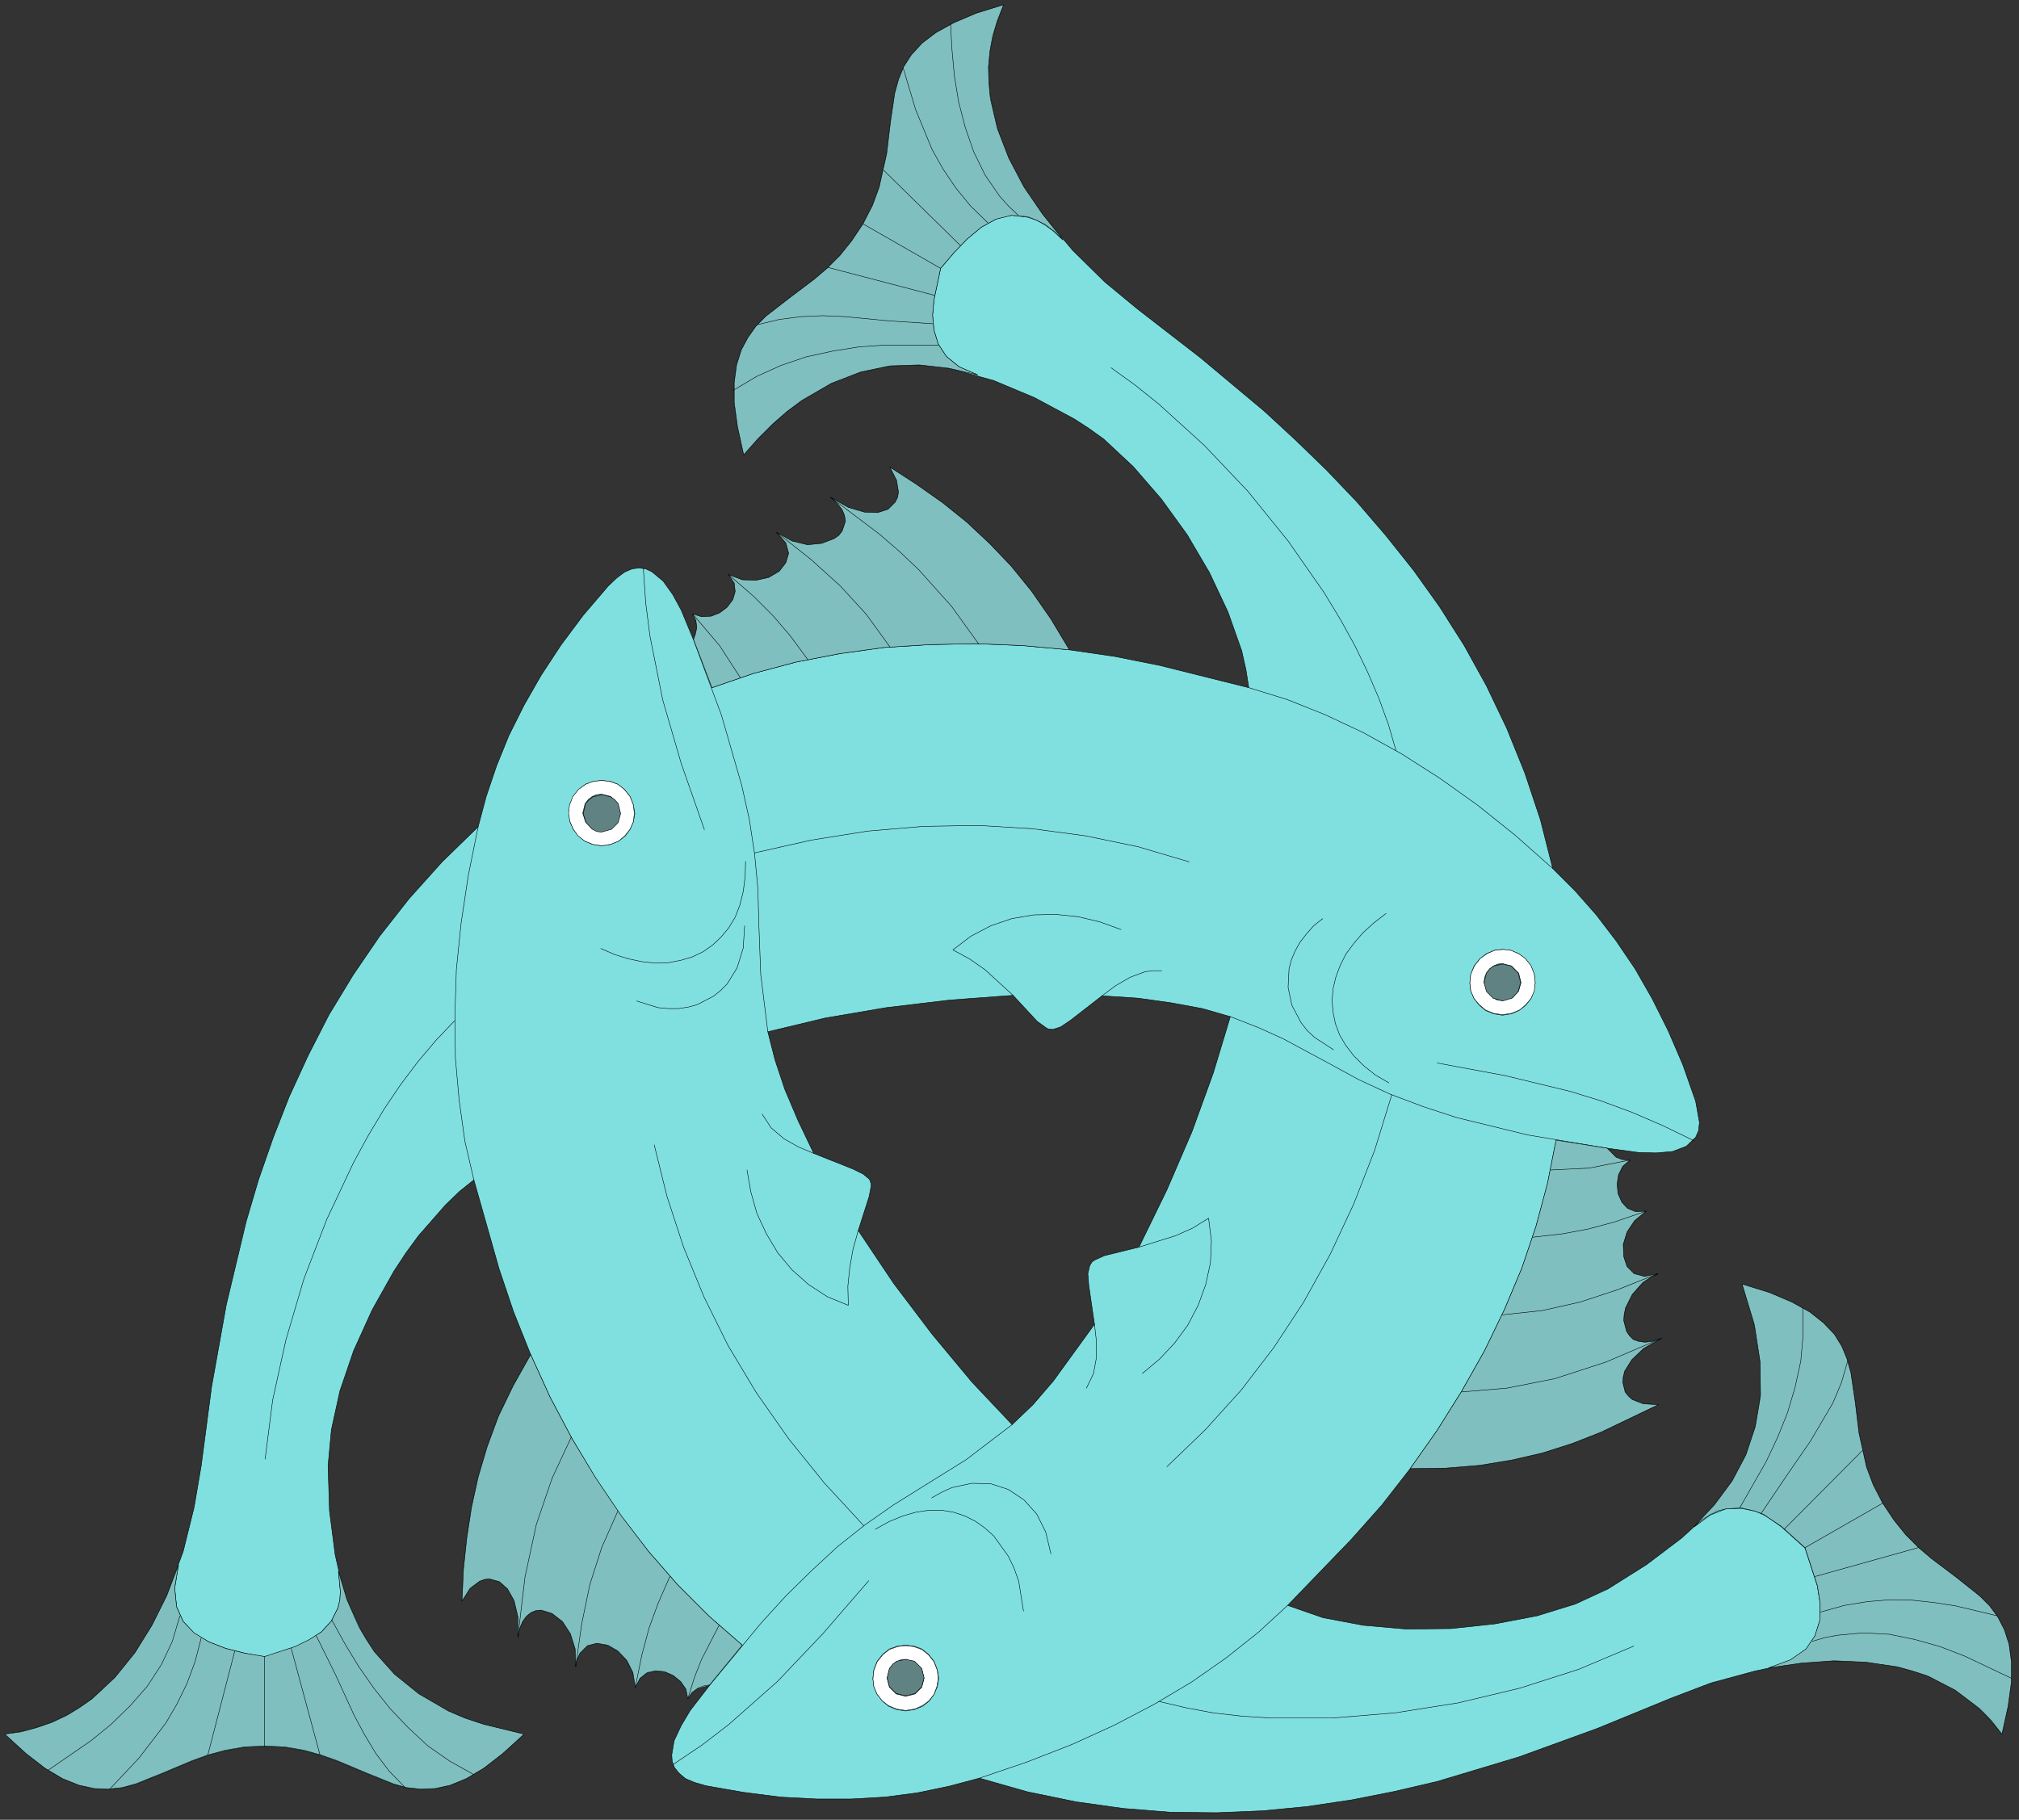 <?xml version="1.0" encoding="UTF-8" standalone="no"?>
<svg
   xmlns:dc="http://purl.org/dc/elements/1.1/"
   xmlns:cc="http://creativecommons.org/ns#"
   xmlns:rdf="http://www.w3.org/1999/02/22-rdf-syntax-ns#"
   xmlns:svg="http://www.w3.org/2000/svg"
   xmlns="http://www.w3.org/2000/svg"
   xmlns:sodipodi="http://sodipodi.sourceforge.net/DTD/sodipodi-0.dtd"
   xmlns:inkscape="http://www.inkscape.org/namespaces/inkscape"
   version="1.0"
   width="75.212mm"
   height="67.804mm"
   id="svg260"
   sodipodi:docname="CS000354.WMF">
  <rect width="100%" height="100%" fill="#333333" stroke="none"/>
  <sodipodi:namedview
     pagecolor="#ffffff"
     bordercolor="#666666"
     borderopacity="1"
     objecttolerance="10"
     gridtolerance="10"
     guidetolerance="10"
     inkscape:pageopacity="0"
     inkscape:pageshadow="2"
     inkscape:window-width="640"
     inkscape:window-height="480"
     id="namedview262" />
  <defs
     id="defs6">
    <clipPath
       clipPathUnits="userSpaceOnUse"
       id="clipWmfPath1">
      <path
         d="M 0,0 L 284.133,0 L 284.133,256.133 L 0,256.133 z"
         id="path2" />
    </clipPath>
    <pattern
       id="WMFhbasepattern"
       patternUnits="userSpaceOnUse"
       width="6"
       height="6"
       x="0"
       y="0" />
  </defs>
  <path
     style="fill:#80e0e0;fill-rule:evenodd;fill-opacity:1;stroke:none;"
     clip-path="url(#clipWmfPath1)"
     d="  M 67.318,116.436   L 68.451,112.171   L 69.917,107.839   L 71.65,103.573   L 73.783,99.307   L 76.182,95.109   L 78.981,90.843   L 82.114,86.644   L 85.647,82.512   L 86.846,81.379   L 87.913,80.579   L 88.979,80.112   L 89.979,79.979   L 90.912,80.112   L 91.778,80.512   L 93.378,81.845   L 94.711,83.712   L 95.911,85.911   L 97.644,90.11   L 98.11,88.377   L 97.977,87.377   L 97.51,86.444   L 98.777,86.844   L 100.11,86.777   L 101.31,86.311   L 102.376,85.511   L 103.176,84.445   L 103.509,83.312   L 103.376,82.112   L 102.576,80.912   L 104.509,81.645   L 106.442,81.712   L 108.241,81.312   L 109.708,80.446   L 110.641,79.313   L 111.041,77.913   L 110.641,76.513   L 109.374,75.047   L 111.507,76.247   L 113.707,76.713   L 115.706,76.58   L 117.439,75.914   L 118.106,75.38   L 118.572,74.781   L 119.039,73.381   L 118.905,72.581   L 118.572,71.781   L 117.906,70.915   L 116.973,70.048   L 119.439,71.448   L 121.705,72.115   L 123.571,72.181   L 125.037,71.715   L 126.037,70.715   L 126.37,70.048   L 126.504,69.315   L 126.237,67.649   L 125.304,65.783   L 129.103,68.249   L 132.702,70.782   L 136.101,73.514   L 139.301,76.513   L 142.367,79.713   L 145.233,83.245   L 147.965,87.177   L 150.565,91.51   L 156.963,92.443   L 163.295,93.709   L 175.825,96.841   L 175.426,94.309   L 174.826,91.643   L 172.893,86.178   L 170.293,80.646   L 167.161,75.314   L 163.495,70.248   L 159.563,65.716   L 155.43,61.851   L 153.297,60.318   L 151.231,58.985   L 145.632,55.985   L 139.901,53.586   L 134.102,51.986   L 131.169,51.52   L 128.237,51.387   L 125.237,51.587   L 122.305,52.053   L 119.372,52.986   L 116.373,54.253   L 113.44,55.985   L 110.507,58.185   L 107.575,60.851   L 104.709,64.05   L 103.842,60.118   L 103.376,56.719   L 103.376,53.853   L 103.709,51.387   L 104.376,49.254   L 105.309,47.521   L 106.442,45.921   L 107.841,44.522   L 111.107,41.989   L 114.64,39.323   L 116.439,37.79   L 118.239,35.991   L 119.905,33.925   L 121.505,31.525   L 122.838,28.926   L 123.771,26.393   L 124.837,21.661   L 125.371,17.196   L 125.97,13.13   L 126.504,11.197   L 127.237,9.398   L 128.303,7.731   L 129.836,6.065   L 131.769,4.599   L 134.302,3.199   L 137.434,1.866   L 141.3,0.666   L 140.167,3.732   L 139.434,6.865   L 139.167,9.931   L 139.367,12.997   L 139.901,16.062   L 140.767,19.062   L 141.9,21.994   L 143.366,24.86   L 144.966,27.593   L 146.832,30.259   L 151.031,35.257   L 155.564,39.723   L 160.162,43.522   L 169.027,50.387   L 178.025,57.918   L 182.424,61.984   L 186.756,66.183   L 191.022,70.648   L 195.088,75.38   L 199.02,80.312   L 202.686,85.444   L 206.152,90.91   L 209.284,96.575   L 212.15,102.573   L 214.683,108.838   L 216.882,115.437   L 218.615,122.302   L 221.748,125.434   L 224.747,128.833   L 227.547,132.499   L 230.213,136.431   L 232.612,140.63   L 234.878,145.162   L 236.944,149.961   L 238.744,155.093   L 239.277,158.092   L 239.144,159.225   L 238.744,160.158   L 237.411,161.425   L 235.478,162.158   L 233.145,162.358   L 230.679,162.291   L 226.28,161.691   L 227.547,162.958   L 228.413,163.357   L 228.813,163.424   L 229.48,163.424   L 228.48,164.291   L 227.88,165.49   L 227.68,166.823   L 227.813,168.156   L 228.346,169.289   L 229.146,170.222   L 230.279,170.689   L 231.746,170.622   L 230.146,171.889   L 229.08,173.555   L 228.546,175.288   L 228.613,176.954   L 229.08,178.42   L 229.546,178.953   L 230.079,179.42   L 231.546,179.82   L 232.412,179.753   L 233.412,179.42   L 232.279,179.953   L 231.279,180.686   L 229.813,182.353   L 228.88,184.152   L 228.68,185.085   L 228.613,185.952   L 229.013,187.551   L 229.413,188.151   L 229.946,188.618   L 230.679,188.884   L 231.612,189.017   L 232.679,188.884   L 233.878,188.484   L 231.412,189.951   L 229.746,191.484   L 228.746,193.15   L 228.546,193.95   L 228.48,194.683   L 228.813,196.016   L 229.813,197.082   L 231.346,197.682   L 233.479,197.815   L 225.414,201.681   L 221.348,203.28   L 217.149,204.613   L 212.817,205.613   L 208.351,206.346   L 203.552,206.746   L 198.553,206.813   L 194.554,211.945   L 190.289,216.744   L 181.291,226.075   L 186.29,227.807   L 191.955,228.874   L 198.02,229.407   L 204.285,229.34   L 210.484,228.674   L 216.416,227.541   L 221.815,225.875   L 226.414,223.742   L 231.812,220.343   L 236.744,216.61   L 239.011,214.544   L 241.01,212.345   L 242.876,210.012   L 244.476,207.546   L 245.809,204.947   L 246.809,202.081   L 247.542,199.082   L 247.875,195.882   L 247.875,192.483   L 247.475,188.818   L 246.609,185.019   L 245.276,180.886   L 249.142,182.086   L 252.274,183.419   L 254.807,184.819   L 256.74,186.285   L 258.273,187.951   L 259.339,189.617   L 260.072,191.417   L 260.606,193.35   L 261.205,197.415   L 261.739,201.814   L 262.805,206.613   L 263.738,209.079   L 265.071,211.678   L 266.671,214.078   L 268.337,216.144   L 270.137,217.943   L 271.936,219.476   L 275.469,222.142   L 278.735,224.742   L 280.134,226.141   L 281.267,227.674   L 282.2,229.474   L 282.867,231.54   L 283.2,234.006   L 283.2,236.872   L 282.734,240.271   L 281.867,244.203   L 279.734,241.67   L 277.402,239.538   L 274.869,237.738   L 272.136,236.339   L 269.204,235.272   L 266.204,234.539   L 263.072,234.072   L 259.872,233.872   L 256.606,233.939   L 253.407,234.206   L 250.141,234.672   L 247.009,235.339   L 240.877,237.005   L 235.278,239.138   L 224.881,243.403   L 213.883,247.402   L 202.353,250.868   L 196.354,252.268   L 190.289,253.467   L 184.024,254.4   L 177.758,255   L 171.293,255.267   L 164.761,255.2   L 158.163,254.667   L 151.498,253.734   L 144.699,252.334   L 137.901,250.402   L 133.635,251.535   L 129.17,252.468   L 124.571,253.067   L 119.839,253.334   L 114.973,253.334   L 109.908,253.067   L 104.709,252.401   L 99.377,251.468   L 97.777,251.001   L 96.511,250.468   L 95.644,249.735   L 94.978,248.935   L 94.644,248.069   L 94.578,247.136   L 94.911,245.136   L 95.911,243.003   L 97.177,240.871   L 99.91,237.338   L 98.244,237.805   L 97.444,238.338   L 96.844,239.204   L 96.577,237.871   L 95.844,236.805   L 94.778,235.939   L 93.578,235.472   L 92.312,235.339   L 91.112,235.605   L 90.112,236.339   L 89.446,237.605   L 89.112,235.539   L 88.246,233.872   L 86.98,232.539   L 85.58,231.74   L 84.047,231.406   L 82.714,231.806   L 81.648,232.806   L 81.248,233.673   L 81.048,234.672   L 80.981,232.206   L 80.314,230.073   L 79.181,228.341   L 77.715,227.208   L 76.182,226.741   L 75.449,226.808   L 74.782,227.074   L 74.116,227.607   L 73.583,228.341   L 73.183,229.274   L 72.916,230.54   L 72.916,227.674   L 72.383,225.408   L 71.45,223.742   L 70.317,222.742   L 68.917,222.342   L 68.251,222.409   L 67.517,222.675   L 66.184,223.675   L 65.051,225.475   L 65.251,221.009   L 65.718,216.61   L 66.384,212.278   L 67.318,208.013   L 68.584,203.747   L 70.184,199.415   L 72.25,195.149   L 74.716,190.75   L 72.316,184.752   L 70.25,178.62   L 66.718,166.157   L 64.718,167.756   L 62.719,169.689   L 58.92,174.021   L 57.12,176.487   L 55.454,179.02   L 52.388,184.485   L 49.788,190.217   L 47.855,195.882   L 46.656,201.348   L 46.189,206.413   L 46.389,212.745   L 47.189,218.943   L 47.855,221.876   L 48.655,224.808   L 51.121,230.14   L 52.721,232.606   L 54.654,234.939   L 56.92,237.072   L 59.519,238.938   L 62.452,240.671   L 65.785,242.07   L 69.584,243.27   L 73.783,244.203   L 70.783,246.936   L 68.117,249.002   L 65.651,250.468   L 63.385,251.401   L 61.252,251.868   L 59.186,252.001   L 57.253,251.734   L 55.387,251.268   L 51.588,249.735   L 47.456,248.002   L 45.189,247.202   L 42.79,246.536   L 40.124,246.069   L 37.258,245.936   L 34.392,246.069   L 31.726,246.536   L 29.26,247.202   L 27.06,248.002   L 22.928,249.735   L 19.129,251.268   L 17.196,251.734   L 15.263,252.001   L 13.264,251.868   L 11.131,251.401   L 8.798,250.468   L 6.332,249.002   L 3.666,246.936   L 0.667,244.203   L 3.932,243.67   L 6.932,242.67   L 9.731,241.337   L 12.33,239.671   L 14.663,237.738   L 16.863,235.472   L 18.796,233.006   L 20.595,230.34   L 22.128,227.474   L 23.528,224.542   L 25.794,218.476   L 27.327,212.278   L 28.327,206.413   L 29.793,195.283   L 31.859,183.752   L 34.659,172.022   L 36.391,166.157   L 38.458,160.225   L 40.724,154.426   L 43.39,148.628   L 46.322,142.896   L 49.722,137.298   L 53.454,131.832   L 57.586,126.567   L 62.252,121.368   L 67.318,116.436  z    M 108.108,145.296   L 116.173,143.363   L 124.771,141.896   L 133.702,140.83   L 142.633,140.164   L 146.032,143.829   L 147.232,144.696   L 147.565,144.896   L 148.232,144.962   L 149.298,144.629   L 150.698,143.696   L 155.164,140.23   L 160.229,140.563   L 164.961,141.23   L 169.294,142.03   L 173.226,143.163   L 170.827,151.094   L 167.827,159.359   L 164.295,167.556   L 160.362,175.621   L 155.497,176.821   L 154.164,177.421   L 153.764,177.687   L 153.431,178.22   L 153.164,179.353   L 153.297,181.02   L 154.097,186.485   L 148.299,194.483   L 145.433,197.815   L 142.5,200.614   L 136.835,194.616   L 131.236,187.884   L 125.837,180.753   L 120.838,173.288   L 122.371,168.489   L 122.638,167.09   L 122.638,166.69   L 122.438,166.09   L 121.571,165.357   L 120.105,164.624   L 114.573,162.424   L 112.374,157.826   L 110.507,153.427   L 109.108,149.228   L 108.108,145.296  z   "
     id="path8" />
  <path
     style="fill:none;stroke:#000000;stroke-width:0.067px;stroke-linecap:round;stroke-linejoin:round;stroke-miterlimit:4;stroke-dasharray:none;stroke-opacity:1;"
     clip-path="url(#clipWmfPath1)"
     d="  M 67.318,116.436   L 68.451,112.171   L 69.917,107.839   L 71.65,103.573   L 73.783,99.307   L 76.182,95.109   L 78.981,90.843   L 82.114,86.644   L 85.647,82.512   L 86.846,81.379   L 87.913,80.579   L 88.979,80.112   L 89.979,79.979   L 90.912,80.112   L 91.778,80.512   L 93.378,81.845   L 94.711,83.712   L 95.911,85.911   L 97.644,90.11   L 98.11,88.377   L 97.977,87.377   L 97.51,86.444   L 98.777,86.844   L 100.11,86.777   L 101.31,86.311   L 102.376,85.511   L 103.176,84.445   L 103.509,83.312   L 103.376,82.112   L 102.576,80.912   L 104.509,81.645   L 106.442,81.712   L 108.241,81.312   L 109.708,80.446   L 110.641,79.313   L 111.041,77.913   L 110.641,76.513   L 109.374,75.047   L 111.507,76.247   L 113.707,76.713   L 115.706,76.58   L 117.439,75.914   L 118.106,75.38   L 118.572,74.781   L 119.039,73.381   L 118.905,72.581   L 118.572,71.781   L 117.906,70.915   L 116.973,70.048   L 119.439,71.448   L 121.705,72.115   L 123.571,72.181   L 125.037,71.715   L 126.037,70.715   L 126.37,70.048   L 126.504,69.315   L 126.237,67.649   L 125.304,65.783   L 129.103,68.249   L 132.702,70.782   L 136.101,73.514   L 139.301,76.513   L 142.367,79.713   L 145.233,83.245   L 147.965,87.177   L 150.565,91.51   L 156.963,92.443   L 163.295,93.709   L 175.825,96.841   L 175.426,94.309   L 174.826,91.643   L 172.893,86.178   L 170.293,80.646   L 167.161,75.314   L 163.495,70.248   L 159.563,65.716   L 155.43,61.851   L 153.297,60.318   L 151.231,58.985   L 145.632,55.985   L 139.901,53.586   L 134.102,51.986   L 131.169,51.52   L 128.237,51.387   L 125.237,51.587   L 122.305,52.053   L 119.372,52.986   L 116.373,54.253   L 113.44,55.985   L 110.507,58.185   L 107.575,60.851   L 104.709,64.05   L 103.842,60.118   L 103.376,56.719   L 103.376,53.853   L 103.709,51.387   L 104.376,49.254   L 105.309,47.521   L 106.442,45.921   L 107.841,44.522   L 111.107,41.989   L 114.64,39.323   L 116.439,37.79   L 118.239,35.991   L 119.905,33.925   L 121.505,31.525   L 122.838,28.926   L 123.771,26.393   L 124.837,21.661   L 125.371,17.196   L 125.97,13.13   L 126.504,11.197   L 127.237,9.398   L 128.303,7.731   L 129.836,6.065   L 131.769,4.599   L 134.302,3.199   L 137.434,1.866   L 141.3,0.666   L 140.167,3.732   L 139.434,6.865   L 139.167,9.931   L 139.367,12.997   L 139.901,16.062   L 140.767,19.062   L 141.9,21.994   L 143.366,24.86   L 144.966,27.593   L 146.832,30.259   L 151.031,35.257   L 155.564,39.723   L 160.162,43.522   L 169.027,50.387   L 178.025,57.918   L 182.424,61.984   L 186.756,66.183   L 191.022,70.648   L 195.088,75.38   L 199.02,80.312   L 202.686,85.444   L 206.152,90.91   L 209.284,96.575   L 212.15,102.573   L 214.683,108.838   L 216.882,115.437   L 218.615,122.302   L 221.748,125.434   L 224.747,128.833   L 227.547,132.499   L 230.213,136.431   L 232.612,140.63   L 234.878,145.162   L 236.944,149.961   L 238.744,155.093   L 239.277,158.092   L 239.144,159.225   L 238.744,160.158   L 237.411,161.425   L 235.478,162.158   L 233.145,162.358   L 230.679,162.291   L 226.28,161.691   L 227.547,162.958   L 228.413,163.357   L 228.813,163.424   L 229.48,163.424   L 228.48,164.291   L 227.88,165.49   L 227.68,166.823   L 227.813,168.156   L 228.346,169.289   L 229.146,170.222   L 230.279,170.689   L 231.746,170.622   L 230.146,171.889   L 229.08,173.555   L 228.546,175.288   L 228.613,176.954   L 229.08,178.42   L 229.546,178.953   L 230.079,179.42   L 231.546,179.82   L 232.412,179.753   L 233.412,179.42   L 232.279,179.953   L 231.279,180.686   L 229.813,182.353   L 228.88,184.152   L 228.68,185.085   L 228.613,185.952   L 229.013,187.551   L 229.413,188.151   L 229.946,188.618   L 230.679,188.884   L 231.612,189.017   L 232.679,188.884   L 233.878,188.484   L 231.412,189.951   L 229.746,191.484   L 228.746,193.15   L 228.546,193.95   L 228.48,194.683   L 228.813,196.016   L 229.813,197.082   L 231.346,197.682   L 233.479,197.815   L 225.414,201.681   L 221.348,203.28   L 217.149,204.613   L 212.817,205.613   L 208.351,206.346   L 203.552,206.746   L 198.553,206.813   L 194.554,211.945   L 190.289,216.744   L 181.291,226.075   L 186.29,227.807   L 191.955,228.874   L 198.02,229.407   L 204.285,229.34   L 210.484,228.674   L 216.416,227.541   L 221.815,225.875   L 226.414,223.742   L 231.812,220.343   L 236.744,216.61   L 239.011,214.544   L 241.01,212.345   L 242.876,210.012   L 244.476,207.546   L 245.809,204.947   L 246.809,202.081   L 247.542,199.082   L 247.875,195.882   L 247.875,192.483   L 247.475,188.818   L 246.609,185.019   L 245.276,180.886   L 249.142,182.086   L 252.274,183.419   L 254.807,184.819   L 256.74,186.285   L 258.273,187.951   L 259.339,189.617   L 260.072,191.417   L 260.606,193.35   L 261.205,197.415   L 261.739,201.814   L 262.805,206.613   L 263.738,209.079   L 265.071,211.678   L 266.671,214.078   L 268.337,216.144   L 270.137,217.943   L 271.936,219.476   L 275.469,222.142   L 278.735,224.742   L 280.134,226.141   L 281.267,227.674   L 282.2,229.474   L 282.867,231.54   L 283.2,234.006   L 283.2,236.872   L 282.734,240.271   L 281.867,244.203   L 279.734,241.67   L 277.402,239.538   L 274.869,237.738   L 272.136,236.339   L 269.204,235.272   L 266.204,234.539   L 263.072,234.072   L 259.872,233.872   L 256.606,233.939   L 253.407,234.206   L 250.141,234.672   L 247.009,235.339   L 240.877,237.005   L 235.278,239.138   L 224.881,243.403   L 213.883,247.402   L 202.353,250.868   L 196.354,252.268   L 190.289,253.467   L 184.024,254.4   L 177.758,255   L 171.293,255.267   L 164.761,255.2   L 158.163,254.667   L 151.498,253.734   L 144.699,252.334   L 137.901,250.402   L 133.635,251.535   L 129.17,252.468   L 124.571,253.067   L 119.839,253.334   L 114.973,253.334   L 109.908,253.067   L 104.709,252.401   L 99.377,251.468   L 97.777,251.001   L 96.511,250.468   L 95.644,249.735   L 94.978,248.935   L 94.644,248.069   L 94.578,247.136   L 94.911,245.136   L 95.911,243.003   L 97.177,240.871   L 99.91,237.338   L 98.244,237.805   L 97.444,238.338   L 96.844,239.204   L 96.577,237.871   L 95.844,236.805   L 94.778,235.939   L 93.578,235.472   L 92.312,235.339   L 91.112,235.605   L 90.112,236.339   L 89.446,237.605   L 89.112,235.539   L 88.246,233.872   L 86.98,232.539   L 85.58,231.74   L 84.047,231.406   L 82.714,231.806   L 81.648,232.806   L 81.248,233.673   L 81.048,234.672   L 80.981,232.206   L 80.314,230.073   L 79.181,228.341   L 77.715,227.208   L 76.182,226.741   L 75.449,226.808   L 74.782,227.074   L 74.116,227.607   L 73.583,228.341   L 73.183,229.274   L 72.916,230.54   L 72.916,227.674   L 72.383,225.408   L 71.45,223.742   L 70.317,222.742   L 68.917,222.342   L 68.251,222.409   L 67.517,222.675   L 66.184,223.675   L 65.051,225.475   L 65.251,221.009   L 65.718,216.61   L 66.384,212.278   L 67.318,208.013   L 68.584,203.747   L 70.184,199.415   L 72.25,195.149   L 74.716,190.75   L 72.316,184.752   L 70.25,178.62   L 66.718,166.157   L 64.718,167.756   L 62.719,169.689   L 58.92,174.021   L 57.12,176.487   L 55.454,179.02   L 52.388,184.485   L 49.788,190.217   L 47.855,195.882   L 46.656,201.348   L 46.189,206.413   L 46.389,212.745   L 47.189,218.943   L 47.855,221.876   L 48.655,224.808   L 51.121,230.14   L 52.721,232.606   L 54.654,234.939   L 56.92,237.072   L 59.519,238.938   L 62.452,240.671   L 65.785,242.07   L 69.584,243.27   L 73.783,244.203   L 70.783,246.936   L 68.117,249.002   L 65.651,250.468   L 63.385,251.401   L 61.252,251.868   L 59.186,252.001   L 57.253,251.734   L 55.387,251.268   L 51.588,249.735   L 47.456,248.002   L 45.189,247.202   L 42.79,246.536   L 40.124,246.069   L 37.258,245.936   L 34.392,246.069   L 31.726,246.536   L 29.26,247.202   L 27.06,248.002   L 22.928,249.735   L 19.129,251.268   L 17.196,251.734   L 15.263,252.001   L 13.264,251.868   L 11.131,251.401   L 8.798,250.468   L 6.332,249.002   L 3.666,246.936   L 0.667,244.203   L 3.932,243.67   L 6.932,242.67   L 9.731,241.337   L 12.33,239.671   L 14.663,237.738   L 16.863,235.472   L 18.796,233.006   L 20.595,230.34   L 22.128,227.474   L 23.528,224.542   L 25.794,218.476   L 27.327,212.278   L 28.327,206.413   L 29.793,195.283   L 31.859,183.752   L 34.659,172.022   L 36.391,166.157   L 38.458,160.225   L 40.724,154.426   L 43.39,148.628   L 46.322,142.896   L 49.722,137.298   L 53.454,131.832   L 57.586,126.567   L 62.252,121.368   L 67.318,116.436  z "
     id="path10" />
  <path
     style="fill:none;stroke:#000000;stroke-width:0.067px;stroke-linecap:round;stroke-linejoin:round;stroke-miterlimit:4;stroke-dasharray:none;stroke-opacity:1;"
     clip-path="url(#clipWmfPath1)"
     d="  M 108.108,145.296   L 116.173,143.363   L 124.771,141.896   L 133.702,140.83   L 142.633,140.164   L 146.032,143.829   L 147.232,144.696   L 147.565,144.896   L 148.232,144.962   L 149.298,144.629   L 150.698,143.696   L 155.164,140.23   L 160.229,140.563   L 164.961,141.23   L 169.294,142.03   L 173.226,143.163   L 170.827,151.094   L 167.827,159.359   L 164.295,167.556   L 160.362,175.621   L 155.497,176.821   L 154.164,177.421   L 153.764,177.687   L 153.431,178.22   L 153.164,179.353   L 153.297,181.02   L 154.097,186.485   L 148.299,194.483   L 145.433,197.815   L 142.5,200.614   L 136.835,194.616   L 131.236,187.884   L 125.837,180.753   L 120.838,173.288   L 122.371,168.489   L 122.638,167.09   L 122.638,166.69   L 122.438,166.09   L 121.571,165.357   L 120.105,164.624   L 114.573,162.424   L 112.374,157.826   L 110.507,153.427   L 109.108,149.228   L 108.108,145.296  z "
     id="path12" />
  <path
     style="fill:none;stroke:#000000;stroke-width:0.067px;stroke-linecap:round;stroke-linejoin:round;stroke-miterlimit:4;stroke-dasharray:none;stroke-opacity:1;"
     clip-path="url(#clipWmfPath1)"
     d="  M 97.644,90.11   L 101.576,100.707   L 104.442,110.638   L 105.509,115.437   L 106.242,120.235   L 106.708,125.167   L 106.842,130.166   L 107.108,137.231   L 108.108,145.296  "
     id="path14" />
  <path
     style="fill:none;stroke:#000000;stroke-width:0.067px;stroke-linecap:round;stroke-linejoin:round;stroke-miterlimit:4;stroke-dasharray:none;stroke-opacity:1;"
     clip-path="url(#clipWmfPath1)"
     d="  M 104.509,231.673   L 99.843,227.607   L 95.444,223.209   L 91.312,218.476   L 87.446,213.478   L 83.847,208.146   L 80.514,202.547   L 77.448,196.749   L 74.716,190.75  "
     id="path16" />
  <path
     style="fill:none;stroke:#000000;stroke-width:0.067px;stroke-linecap:round;stroke-linejoin:round;stroke-miterlimit:4;stroke-dasharray:none;stroke-opacity:1;"
     clip-path="url(#clipWmfPath1)"
     d="  M 66.718,166.157   L 65.451,160.692   L 64.652,154.96   L 64.118,149.028   L 64.052,142.896   L 64.252,136.564   L 64.918,130.033   L 65.918,123.368   L 67.318,116.436  "
     id="path18" />
  <path
     style="fill:none;stroke:#000000;stroke-width:0.067px;stroke-linecap:round;stroke-linejoin:round;stroke-miterlimit:4;stroke-dasharray:none;stroke-opacity:1;"
     clip-path="url(#clipWmfPath1)"
     d="  M 90.579,80.046   L 90.912,84.911   L 91.512,89.577   L 93.311,98.574   L 95.911,107.505   L 99.177,116.836  "
     id="path20" />
  <path
     style="fill:none;stroke:#000000;stroke-width:0.067px;stroke-linecap:round;stroke-linejoin:round;stroke-miterlimit:4;stroke-dasharray:none;stroke-opacity:1;"
     clip-path="url(#clipWmfPath1)"
     d="  M 84.713,119.102   L 85.98,118.902   L 87.113,118.436   L 88.046,117.703   L 88.713,116.77   L 89.179,115.703   L 89.379,114.57   L 89.179,113.371   L 88.713,112.171   L 87.913,111.171   L 86.98,110.438   L 85.913,110.038   L 84.713,109.905   L 83.58,110.038   L 82.447,110.438   L 81.514,111.171   L 80.714,112.171   L 80.248,113.371   L 80.115,114.57   L 80.248,115.703   L 80.714,116.77   L 81.448,117.703   L 82.314,118.436   L 83.447,118.902   L 84.713,119.102  z "
     id="path22" />
  <path
     style="fill:none;stroke:#000000;stroke-width:0.067px;stroke-linecap:round;stroke-linejoin:round;stroke-miterlimit:4;stroke-dasharray:none;stroke-opacity:1;"
     clip-path="url(#clipWmfPath1)"
     d="  M 84.713,117.103   L 86.113,116.703   L 86.98,115.77   L 87.38,114.504   L 87.313,113.837   L 87.046,113.171   L 86.58,112.571   L 86.046,112.171   L 84.713,111.904   L 83.447,112.171   L 82.914,112.571   L 82.447,113.171   L 82.114,114.57   L 82.514,115.837   L 83.38,116.77   L 84.047,117.036   L 84.713,117.103  z "
     id="path24" />
  <path
     style="fill:none;stroke:#000000;stroke-width:0.067px;stroke-linecap:round;stroke-linejoin:round;stroke-miterlimit:4;stroke-dasharray:none;stroke-opacity:1;"
     clip-path="url(#clipWmfPath1)"
     d="  M 84.58,133.565   L 86.58,134.432   L 88.513,135.032   L 90.445,135.431   L 92.312,135.631   L 94.111,135.565   L 95.844,135.231   L 97.444,134.765   L 98.977,134.032   L 100.31,133.099   L 101.51,131.966   L 102.576,130.699   L 103.509,129.166   L 104.176,127.434   L 104.642,125.567   L 104.909,123.501   L 104.975,121.302  "
     id="path26" />
  <path
     style="fill:none;stroke:#000000;stroke-width:0.067px;stroke-linecap:round;stroke-linejoin:round;stroke-miterlimit:4;stroke-dasharray:none;stroke-opacity:1;"
     clip-path="url(#clipWmfPath1)"
     d="  M 89.646,140.963   L 92.645,141.896   L 94.111,142.03   L 95.511,142.03   L 96.844,141.83   L 98.11,141.497   L 100.443,140.297   L 101.443,139.497   L 102.376,138.564   L 103.776,136.298   L 104.642,133.499   L 104.842,130.366  "
     id="path28" />
  <path
     style="fill:none;stroke:#000000;stroke-width:0.067px;stroke-linecap:round;stroke-linejoin:round;stroke-miterlimit:4;stroke-dasharray:none;stroke-opacity:1;"
     clip-path="url(#clipWmfPath1)"
     d="  M 107.308,156.893   L 108.575,158.825   L 110.374,160.358   L 112.374,161.491   L 114.573,162.424  "
     id="path30" />
  <path
     style="fill:none;stroke:#000000;stroke-width:0.067px;stroke-linecap:round;stroke-linejoin:round;stroke-miterlimit:4;stroke-dasharray:none;stroke-opacity:1;"
     clip-path="url(#clipWmfPath1)"
     d="  M 120.838,173.288   L 120.105,175.888   L 119.639,178.554   L 119.372,181.153   L 119.439,183.819   L 116.506,182.619   L 113.84,180.886   L 111.507,178.82   L 109.508,176.421   L 107.908,173.755   L 106.575,170.889   L 105.709,167.823   L 105.175,164.757  "
     id="path32" />
  <path
     style="fill:none;stroke:#000000;stroke-width:0.067px;stroke-linecap:round;stroke-linejoin:round;stroke-miterlimit:4;stroke-dasharray:none;stroke-opacity:1;"
     clip-path="url(#clipWmfPath1)"
     d="  M 25.127,220.409   L 24.594,223.675   L 24.861,226.274   L 25.794,228.341   L 27.327,230.007   L 29.393,231.207   L 31.793,232.14   L 34.459,232.806   L 37.258,233.339   L 41.524,231.94   L 43.456,231.007   L 45.256,229.807   L 46.656,228.274   L 47.589,226.408   L 47.855,225.341   L 47.922,224.075   L 47.655,221.276  "
     id="path34" />
  <path
     style="fill:none;stroke:#000000;stroke-width:0.067px;stroke-linecap:round;stroke-linejoin:round;stroke-miterlimit:4;stroke-dasharray:none;stroke-opacity:1;"
     clip-path="url(#clipWmfPath1)"
     d="  M 25.327,227.541   L 24.261,231.14   L 22.728,234.472   L 20.728,237.472   L 18.329,240.271   L 15.663,242.803   L 12.797,245.203   L 6.798,249.268  "
     id="path36" />
  <path
     style="fill:none;stroke:#000000;stroke-width:0.067px;stroke-linecap:round;stroke-linejoin:round;stroke-miterlimit:4;stroke-dasharray:none;stroke-opacity:1;"
     clip-path="url(#clipWmfPath1)"
     d="  M 28.327,230.673   L 27.46,234.006   L 26.327,237.138   L 24.927,240.004   L 23.328,242.67   L 19.595,247.536   L 15.463,251.934  "
     id="path38" />
  <path
     style="fill:none;stroke:#000000;stroke-width:0.067px;stroke-linecap:round;stroke-linejoin:round;stroke-miterlimit:4;stroke-dasharray:none;stroke-opacity:1;"
     clip-path="url(#clipWmfPath1)"
     d="  M 33.059,232.473   L 29.26,247.136  "
     id="path40" />
  <path
     style="fill:none;stroke:#000000;stroke-width:0.067px;stroke-linecap:round;stroke-linejoin:round;stroke-miterlimit:4;stroke-dasharray:none;stroke-opacity:1;"
     clip-path="url(#clipWmfPath1)"
     d="  M 37.258,233.339   L 37.258,245.936  "
     id="path42" />
  <path
     style="fill:none;stroke:#000000;stroke-width:0.067px;stroke-linecap:round;stroke-linejoin:round;stroke-miterlimit:4;stroke-dasharray:none;stroke-opacity:1;"
     clip-path="url(#clipWmfPath1)"
     d="  M 40.99,232.14   L 45.056,247.136  "
     id="path44" />
  <path
     style="fill:none;stroke:#000000;stroke-width:0.067px;stroke-linecap:round;stroke-linejoin:round;stroke-miterlimit:4;stroke-dasharray:none;stroke-opacity:1;"
     clip-path="url(#clipWmfPath1)"
     d="  M 44.523,230.34   L 47.256,235.872   L 49.855,241.537   L 51.321,244.27   L 52.921,246.936   L 54.787,249.402   L 56.987,251.668  "
     id="path46" />
  <path
     style="fill:none;stroke:#000000;stroke-width:0.067px;stroke-linecap:round;stroke-linejoin:round;stroke-miterlimit:4;stroke-dasharray:none;stroke-opacity:1;"
     clip-path="url(#clipWmfPath1)"
     d="  M 46.722,228.207   L 48.522,231.473   L 50.455,234.672   L 52.588,237.738   L 54.92,240.671   L 57.52,243.403   L 60.253,245.936   L 63.318,248.069   L 66.651,249.935  "
     id="path48" />
  <path
     style="fill:none;stroke:#000000;stroke-width:0.067px;stroke-linecap:round;stroke-linejoin:round;stroke-miterlimit:4;stroke-dasharray:none;stroke-opacity:1;"
     clip-path="url(#clipWmfPath1)"
     d="  M 72.916,230.54   L 73.916,222.076   L 75.516,214.744   L 77.715,208.212   L 78.981,205.28   L 80.448,202.414  "
     id="path50" />
  <path
     style="fill:none;stroke:#000000;stroke-width:0.067px;stroke-linecap:round;stroke-linejoin:round;stroke-miterlimit:4;stroke-dasharray:none;stroke-opacity:1;"
     clip-path="url(#clipWmfPath1)"
     d="  M 81.048,234.672   L 81.914,228.607   L 83.047,223.142   L 84.713,218.01   L 86.98,212.811  "
     id="path52" />
  <path
     style="fill:none;stroke:#000000;stroke-width:0.067px;stroke-linecap:round;stroke-linejoin:round;stroke-miterlimit:4;stroke-dasharray:none;stroke-opacity:1;"
     clip-path="url(#clipWmfPath1)"
     d="  M 89.446,237.605   L 90.379,233.006   L 91.379,229.274   L 92.645,225.808   L 94.311,222.009  "
     id="path54" />
  <path
     style="fill:none;stroke:#000000;stroke-width:0.067px;stroke-linecap:round;stroke-linejoin:round;stroke-miterlimit:4;stroke-dasharray:none;stroke-opacity:1;"
     clip-path="url(#clipWmfPath1)"
     d="  M 96.844,239.204   L 97.777,236.205   L 98.777,233.739   L 101.243,228.874  "
     id="path56" />
  <path
     style="fill:none;stroke:#000000;stroke-width:0.067px;stroke-linecap:round;stroke-linejoin:round;stroke-miterlimit:4;stroke-dasharray:none;stroke-opacity:1;"
     clip-path="url(#clipWmfPath1)"
     d="  M 121.638,214.877   L 116.039,208.812   L 111.041,202.614   L 106.508,196.149   L 102.509,189.484   L 99.11,182.619   L 96.244,175.621   L 93.911,168.489   L 92.112,161.225  "
     id="path58" />
  <path
     style="fill:none;stroke:#000000;stroke-width:0.067px;stroke-linecap:round;stroke-linejoin:round;stroke-miterlimit:4;stroke-dasharray:none;stroke-opacity:1;"
     clip-path="url(#clipWmfPath1)"
     d="  M 37.325,205.48   L 38.391,197.149   L 40.257,188.684   L 42.79,180.086   L 45.989,171.755   L 49.788,163.691   L 51.855,159.892   L 54.054,156.226   L 56.387,152.76   L 58.853,149.494   L 61.386,146.495   L 63.985,143.763  "
     id="path60" />
  <path
     style="fill:none;stroke:#000000;stroke-width:0.067px;stroke-linecap:round;stroke-linejoin:round;stroke-miterlimit:4;stroke-dasharray:none;stroke-opacity:1;"
     clip-path="url(#clipWmfPath1)"
     d="  M 226.28,161.691   L 215.083,159.825   L 205.019,157.359   L 200.353,155.826   L 195.754,154.093   L 191.288,152.027   L 186.889,149.628   L 180.691,146.295   L 177.158,144.696   L 173.226,143.163  "
     id="path62" />
  <path
     style="fill:none;stroke:#000000;stroke-width:0.067px;stroke-linecap:round;stroke-linejoin:round;stroke-miterlimit:4;stroke-dasharray:none;stroke-opacity:1;"
     clip-path="url(#clipWmfPath1)"
     d="  M 100.243,96.841   L 106.042,94.842   L 112.04,93.242   L 118.239,92.043   L 124.504,91.176   L 130.903,90.776   L 137.434,90.643   L 143.966,90.91   L 150.565,91.51  "
     id="path64" />
  <path
     style="fill:none;stroke:#000000;stroke-width:0.067px;stroke-linecap:round;stroke-linejoin:round;stroke-miterlimit:4;stroke-dasharray:none;stroke-opacity:1;"
     clip-path="url(#clipWmfPath1)"
     d="  M 175.825,96.841   L 181.224,98.508   L 186.556,100.64   L 191.955,103.173   L 197.354,106.172   L 202.686,109.571   L 208.018,113.371   L 213.35,117.636   L 218.615,122.302  "
     id="path66" />
  <path
     style="fill:none;stroke:#000000;stroke-width:0.067px;stroke-linecap:round;stroke-linejoin:round;stroke-miterlimit:4;stroke-dasharray:none;stroke-opacity:1;"
     clip-path="url(#clipWmfPath1)"
     d="  M 238.477,160.625   L 234.078,158.492   L 229.746,156.626   L 225.414,155.026   L 221.081,153.693   L 212.017,151.494   L 202.353,149.694  "
     id="path68" />
  <path
     style="fill:none;stroke:#000000;stroke-width:0.067px;stroke-linecap:round;stroke-linejoin:round;stroke-miterlimit:4;stroke-dasharray:none;stroke-opacity:1;"
     clip-path="url(#clipWmfPath1)"
     d="  M 207.551,136.031   L 207.085,137.231   L 206.951,138.431   L 207.085,139.564   L 207.551,140.63   L 208.284,141.563   L 209.151,142.296   L 210.284,142.763   L 211.55,142.963   L 212.817,142.763   L 213.883,142.296   L 214.816,141.563   L 215.549,140.63   L 215.949,139.564   L 216.149,138.431   L 216.016,137.231   L 215.549,136.031   L 214.75,135.032   L 213.817,134.298   L 212.683,133.832   L 211.55,133.699   L 210.417,133.832   L 209.284,134.298   L 208.351,135.032   L 207.551,136.031  z "
     id="path70" />
  <path
     style="fill:none;stroke:#000000;stroke-width:0.067px;stroke-linecap:round;stroke-linejoin:round;stroke-miterlimit:4;stroke-dasharray:none;stroke-opacity:1;"
     clip-path="url(#clipWmfPath1)"
     d="  M 209.284,136.964   L 208.884,138.364   L 209.284,139.63   L 210.217,140.563   L 211.55,140.963   L 212.95,140.563   L 213.817,139.63   L 214.15,138.364   L 213.817,137.031   L 212.817,136.031   L 212.217,135.765   L 211.55,135.698   L 210.284,136.031   L 209.751,136.431   L 209.284,137.031  "
     id="path72" />
  <path
     style="fill:none;stroke:#000000;stroke-width:0.067px;stroke-linecap:round;stroke-linejoin:round;stroke-miterlimit:4;stroke-dasharray:none;stroke-opacity:1;"
     clip-path="url(#clipWmfPath1)"
     d="  M 195.154,128.633   L 193.421,129.966   L 191.888,131.366   L 190.622,132.832   L 189.489,134.365   L 188.689,135.965   L 188.089,137.564   L 187.689,139.23   L 187.556,140.897   L 187.689,142.563   L 188.023,144.162   L 188.622,145.762   L 189.489,147.228   L 190.622,148.695   L 192.022,150.094   L 193.621,151.361   L 195.554,152.494  "
     id="path74" />
  <path
     style="fill:none;stroke:#000000;stroke-width:0.067px;stroke-linecap:round;stroke-linejoin:round;stroke-miterlimit:4;stroke-dasharray:none;stroke-opacity:1;"
     clip-path="url(#clipWmfPath1)"
     d="  M 186.223,129.366   L 184.957,130.366   L 183.957,131.499   L 183.024,132.699   L 182.357,133.898   L 181.824,135.165   L 181.491,136.431   L 181.357,139.03   L 181.891,141.563   L 183.157,143.963   L 184.024,145.096   L 185.09,146.095   L 187.756,147.828  "
     id="path76" />
  <path
     style="fill:none;stroke:#000000;stroke-width:0.067px;stroke-linecap:round;stroke-linejoin:round;stroke-miterlimit:4;stroke-dasharray:none;stroke-opacity:1;"
     clip-path="url(#clipWmfPath1)"
     d="  M 163.562,136.698   L 162.362,136.698   L 161.229,136.831   L 159.096,137.631   L 157.03,138.831   L 155.164,140.23  "
     id="path78" />
  <path
     style="fill:none;stroke:#000000;stroke-width:0.067px;stroke-linecap:round;stroke-linejoin:round;stroke-miterlimit:4;stroke-dasharray:none;stroke-opacity:1;"
     clip-path="url(#clipWmfPath1)"
     d="  M 142.633,140.164   L 138.701,136.564   L 136.501,135.032   L 134.169,133.765   L 136.701,131.832   L 139.501,130.366   L 142.433,129.366   L 145.566,128.833   L 148.698,128.766   L 151.831,129.1   L 154.897,129.833   L 157.83,130.899  "
     id="path80" />
  <path
     style="fill:none;stroke:#000000;stroke-width:0.067px;stroke-linecap:round;stroke-linejoin:round;stroke-miterlimit:4;stroke-dasharray:none;stroke-opacity:1;"
     clip-path="url(#clipWmfPath1)"
     d="  M 149.632,33.791   L 148.365,32.592   L 147.099,31.658   L 145.899,30.992   L 144.699,30.592   L 142.433,30.325   L 141.367,30.525   L 140.234,30.859   L 138.168,31.992   L 136.168,33.658   L 134.302,35.591   L 132.436,37.79   L 131.502,42.189   L 131.303,44.388   L 131.502,46.521   L 132.102,48.454   L 133.235,50.187   L 135.035,51.653   L 137.634,52.786  "
     id="path82" />
  <path
     style="fill:none;stroke:#000000;stroke-width:0.067px;stroke-linecap:round;stroke-linejoin:round;stroke-miterlimit:4;stroke-dasharray:none;stroke-opacity:1;"
     clip-path="url(#clipWmfPath1)"
     d="  M 143.366,30.325   L 142.033,29.059   L 140.767,27.659   L 138.701,24.66   L 137.101,21.394   L 135.901,17.929   L 134.968,14.33   L 134.368,10.664   L 134.035,6.998   L 133.835,3.399  "
     id="path84" />
  <path
     style="fill:none;stroke:#000000;stroke-width:0.067px;stroke-linecap:round;stroke-linejoin:round;stroke-miterlimit:4;stroke-dasharray:none;stroke-opacity:1;"
     clip-path="url(#clipWmfPath1)"
     d="  M 139.101,31.392   L 136.635,28.992   L 134.568,26.46   L 132.769,23.794   L 131.236,21.061   L 128.903,15.396   L 127.17,9.598  "
     id="path86" />
  <path
     style="fill:none;stroke:#000000;stroke-width:0.067px;stroke-linecap:round;stroke-linejoin:round;stroke-miterlimit:4;stroke-dasharray:none;stroke-opacity:1;"
     clip-path="url(#clipWmfPath1)"
     d="  M 135.235,34.591   L 124.437,23.994  "
     id="path88" />
  <path
     style="fill:none;stroke:#000000;stroke-width:0.067px;stroke-linecap:round;stroke-linejoin:round;stroke-miterlimit:4;stroke-dasharray:none;stroke-opacity:1;"
     clip-path="url(#clipWmfPath1)"
     d="  M 132.436,37.79   L 121.505,31.525  "
     id="path90" />
  <path
     style="fill:none;stroke:#000000;stroke-width:0.067px;stroke-linecap:round;stroke-linejoin:round;stroke-miterlimit:4;stroke-dasharray:none;stroke-opacity:1;"
     clip-path="url(#clipWmfPath1)"
     d="  M 131.569,41.589   L 116.573,37.657  "
     id="path92" />
  <path
     style="fill:none;stroke:#000000;stroke-width:0.067px;stroke-linecap:round;stroke-linejoin:round;stroke-miterlimit:4;stroke-dasharray:none;stroke-opacity:1;"
     clip-path="url(#clipWmfPath1)"
     d="  M 131.369,45.588   L 125.171,45.188   L 118.972,44.588   L 115.839,44.455   L 112.774,44.588   L 109.708,44.988   L 106.642,45.721  "
     id="path94" />
  <path
     style="fill:none;stroke:#000000;stroke-width:0.067px;stroke-linecap:round;stroke-linejoin:round;stroke-miterlimit:4;stroke-dasharray:none;stroke-opacity:1;"
     clip-path="url(#clipWmfPath1)"
     d="  M 132.102,48.587   L 124.637,48.587   L 120.905,48.921   L 117.173,49.454   L 113.507,50.254   L 109.974,51.453   L 106.575,52.986   L 103.309,54.986  "
     id="path96" />
  <path
     style="fill:none;stroke:#000000;stroke-width:0.067px;stroke-linecap:round;stroke-linejoin:round;stroke-miterlimit:4;stroke-dasharray:none;stroke-opacity:1;"
     clip-path="url(#clipWmfPath1)"
     d="  M 116.973,70.048   L 123.771,75.18   L 126.704,77.713   L 129.37,80.246   L 133.969,85.378   L 137.768,90.71  "
     id="path98" />
  <path
     style="fill:none;stroke:#000000;stroke-width:0.067px;stroke-linecap:round;stroke-linejoin:round;stroke-miterlimit:4;stroke-dasharray:none;stroke-opacity:1;"
     clip-path="url(#clipWmfPath1)"
     d="  M 109.374,75.047   L 114.173,78.846   L 118.306,82.579   L 121.971,86.577   L 125.304,91.11  "
     id="path100" />
  <path
     style="fill:none;stroke:#000000;stroke-width:0.067px;stroke-linecap:round;stroke-linejoin:round;stroke-miterlimit:4;stroke-dasharray:none;stroke-opacity:1;"
     clip-path="url(#clipWmfPath1)"
     d="  M 102.576,80.912   L 106.108,83.978   L 108.841,86.711   L 111.241,89.51   L 113.707,92.909  "
     id="path102" />
  <path
     style="fill:none;stroke:#000000;stroke-width:0.067px;stroke-linecap:round;stroke-linejoin:round;stroke-miterlimit:4;stroke-dasharray:none;stroke-opacity:1;"
     clip-path="url(#clipWmfPath1)"
     d="  M 97.51,86.444   L 101.31,90.91   L 104.242,95.442  "
     id="path104" />
  <path
     style="fill:none;stroke:#000000;stroke-width:0.067px;stroke-linecap:round;stroke-linejoin:round;stroke-miterlimit:4;stroke-dasharray:none;stroke-opacity:1;"
     clip-path="url(#clipWmfPath1)"
     d="  M 106.242,120.102   L 114.24,118.303   L 122.171,117.036   L 129.97,116.37   L 137.768,116.236   L 145.366,116.703   L 152.831,117.703   L 160.229,119.236   L 167.427,121.368  "
     id="path106" />
  <path
     style="fill:none;stroke:#000000;stroke-width:0.067px;stroke-linecap:round;stroke-linejoin:round;stroke-miterlimit:4;stroke-dasharray:none;stroke-opacity:1;"
     clip-path="url(#clipWmfPath1)"
     d="  M 156.43,51.787   L 159.763,54.186   L 163.095,56.852   L 169.56,62.717   L 175.692,69.182   L 181.357,76.18   L 186.423,83.445   L 188.689,87.177   L 190.755,90.91   L 192.555,94.642   L 194.154,98.374   L 195.487,102.04   L 196.554,105.706  "
     id="path108" />
  <path
     style="fill:none;stroke:#000000;stroke-width:0.067px;stroke-linecap:round;stroke-linejoin:round;stroke-miterlimit:4;stroke-dasharray:none;stroke-opacity:1;"
     clip-path="url(#clipWmfPath1)"
     d="  M 99.91,237.338   L 107.175,228.541   L 110.707,224.675   L 114.307,221.142   L 117.906,217.81   L 121.771,214.744   L 125.77,211.945   L 130.036,209.279   L 136.035,205.547   L 142.5,200.614  "
     id="path110" />
  <path
     style="fill:none;stroke:#000000;stroke-width:0.067px;stroke-linecap:round;stroke-linejoin:round;stroke-miterlimit:4;stroke-dasharray:none;stroke-opacity:1;"
     clip-path="url(#clipWmfPath1)"
     d="  M 219.082,160.625   L 217.882,166.69   L 216.283,172.622   L 214.283,178.554   L 211.817,184.419   L 209.018,190.217   L 205.818,195.882   L 202.353,201.414   L 198.553,206.813  "
     id="path112" />
  <path
     style="fill:none;stroke:#000000;stroke-width:0.067px;stroke-linecap:round;stroke-linejoin:round;stroke-miterlimit:4;stroke-dasharray:none;stroke-opacity:1;"
     clip-path="url(#clipWmfPath1)"
     d="  M 181.291,226.075   L 177.158,229.874   L 172.626,233.473   L 167.761,236.872   L 162.495,240.004   L 156.897,242.937   L 150.898,245.669   L 144.566,248.135   L 137.901,250.402  "
     id="path114" />
  <path
     style="fill:none;stroke:#000000;stroke-width:0.067px;stroke-linecap:round;stroke-linejoin:round;stroke-miterlimit:4;stroke-dasharray:none;stroke-opacity:1;"
     clip-path="url(#clipWmfPath1)"
     d="  M 94.778,248.469   L 98.843,245.736   L 102.576,242.87   L 109.441,236.805   L 115.839,230.073   L 122.305,222.609  "
     id="path116" />
  <path
     style="fill:none;stroke:#000000;stroke-width:0.067px;stroke-linecap:round;stroke-linejoin:round;stroke-miterlimit:4;stroke-dasharray:none;stroke-opacity:1;"
     clip-path="url(#clipWmfPath1)"
     d="  M 131.502,233.939   L 130.703,232.939   L 129.77,232.206   L 128.703,231.806   L 127.503,231.673   L 126.37,231.806   L 125.237,232.206   L 124.304,232.939   L 123.504,233.939   L 123.038,235.139   L 122.904,236.339   L 123.038,237.538   L 123.504,238.605   L 124.238,239.538   L 125.104,240.271   L 126.237,240.737   L 127.503,240.937   L 128.77,240.737   L 129.903,240.271   L 130.836,239.538   L 131.502,238.605   L 131.969,237.538   L 132.169,236.339   L 131.969,235.139   L 131.502,233.939  z "
     id="path118" />
  <path
     style="fill:none;stroke:#000000;stroke-width:0.067px;stroke-linecap:round;stroke-linejoin:round;stroke-miterlimit:4;stroke-dasharray:none;stroke-opacity:1;"
     clip-path="url(#clipWmfPath1)"
     d="  M 129.77,235.006   L 128.77,234.006   L 127.503,233.673   L 126.237,234.006   L 125.704,234.406   L 125.237,235.006   L 124.904,236.339   L 125.237,237.538   L 126.17,238.471   L 127.503,238.871   L 128.836,238.538   L 129.77,237.605   L 130.103,236.339   L 129.77,235.006  z "
     id="path120" />
  <path
     style="fill:none;stroke:#000000;stroke-width:0.067px;stroke-linecap:round;stroke-linejoin:round;stroke-miterlimit:4;stroke-dasharray:none;stroke-opacity:1;"
     clip-path="url(#clipWmfPath1)"
     d="  M 144.1,226.874   L 143.433,222.675   L 142.767,220.809   L 141.967,219.143   L 139.901,216.277   L 138.634,215.144   L 137.301,214.211   L 135.835,213.478   L 134.235,212.945   L 132.569,212.678   L 130.769,212.678   L 128.97,212.945   L 127.104,213.478   L 125.171,214.278   L 123.238,215.344  "
     id="path122" />
  <path
     style="fill:none;stroke:#000000;stroke-width:0.067px;stroke-linecap:round;stroke-linejoin:round;stroke-miterlimit:4;stroke-dasharray:none;stroke-opacity:1;"
     clip-path="url(#clipWmfPath1)"
     d="  M 147.965,218.81   L 147.232,215.744   L 145.966,213.211   L 144.166,211.212   L 141.967,209.745   L 139.501,208.946   L 136.835,208.879   L 134.035,209.479   L 132.569,210.145   L 131.169,210.945  "
     id="path124" />
  <path
     style="fill:none;stroke:#000000;stroke-width:0.067px;stroke-linecap:round;stroke-linejoin:round;stroke-miterlimit:4;stroke-dasharray:none;stroke-opacity:1;"
     clip-path="url(#clipWmfPath1)"
     d="  M 152.964,195.482   L 153.964,193.416   L 154.364,191.217   L 154.364,188.818   L 154.097,186.485  "
     id="path126" />
  <path
     style="fill:none;stroke:#000000;stroke-width:0.067px;stroke-linecap:round;stroke-linejoin:round;stroke-miterlimit:4;stroke-dasharray:none;stroke-opacity:1;"
     clip-path="url(#clipWmfPath1)"
     d="  M 160.362,175.621   L 165.495,174.021   L 167.894,172.955   L 170.16,171.555   L 170.56,174.688   L 170.427,177.82   L 169.76,180.886   L 168.694,183.819   L 167.227,186.618   L 165.361,189.151   L 163.228,191.417   L 160.829,193.416  "
     id="path128" />
  <path
     style="fill:none;stroke:#000000;stroke-width:0.067px;stroke-linecap:round;stroke-linejoin:round;stroke-miterlimit:4;stroke-dasharray:none;stroke-opacity:1;"
     clip-path="url(#clipWmfPath1)"
     d="  M 249.008,234.939   L 252.074,233.806   L 254.274,232.273   L 255.54,230.407   L 256.207,228.274   L 256.273,225.875   L 255.873,223.342   L 254.14,218.01   L 250.808,215.011   L 249.008,213.744   L 248.342,213.344   L 247.142,212.811   L 245.143,212.411   L 243.01,212.478   L 240.81,213.344   L 238.544,215.011  "
     id="path130" />
  <path
     style="fill:none;stroke:#000000;stroke-width:0.067px;stroke-linecap:round;stroke-linejoin:round;stroke-miterlimit:4;stroke-dasharray:none;stroke-opacity:1;"
     clip-path="url(#clipWmfPath1)"
     d="  M 255.14,231.207   L 256.94,230.673   L 258.739,230.273   L 262.338,230.007   L 266.004,230.207   L 269.603,230.873   L 273.136,231.94   L 276.602,233.206   L 283.2,236.405  "
     id="path132" />
  <path
     style="fill:none;stroke:#000000;stroke-width:0.067px;stroke-linecap:round;stroke-linejoin:round;stroke-miterlimit:4;stroke-dasharray:none;stroke-opacity:1;"
     clip-path="url(#clipWmfPath1)"
     d="  M 256.34,227.008   L 259.672,226.075   L 262.938,225.541   L 266.138,225.341   L 269.27,225.408   L 275.335,226.141   L 281.201,227.541  "
     id="path134" />
  <path
     style="fill:none;stroke:#000000;stroke-width:0.067px;stroke-linecap:round;stroke-linejoin:round;stroke-miterlimit:4;stroke-dasharray:none;stroke-opacity:1;"
     clip-path="url(#clipWmfPath1)"
     d="  M 255.54,222.009   L 270.07,217.943  "
     id="path136" />
  <path
     style="fill:none;stroke:#000000;stroke-width:0.067px;stroke-linecap:round;stroke-linejoin:round;stroke-miterlimit:4;stroke-dasharray:none;stroke-opacity:1;"
     clip-path="url(#clipWmfPath1)"
     d="  M 254.14,218.01   L 265.071,211.678  "
     id="path138" />
  <path
     style="fill:none;stroke:#000000;stroke-width:0.067px;stroke-linecap:round;stroke-linejoin:round;stroke-miterlimit:4;stroke-dasharray:none;stroke-opacity:1;"
     clip-path="url(#clipWmfPath1)"
     d="  M 251.208,215.344   L 262.205,204.28  "
     id="path140" />
  <path
     style="fill:none;stroke:#000000;stroke-width:0.067px;stroke-linecap:round;stroke-linejoin:round;stroke-miterlimit:4;stroke-dasharray:none;stroke-opacity:1;"
     clip-path="url(#clipWmfPath1)"
     d="  M 247.942,213.145   L 251.408,208.013   L 254.94,202.947   L 258.073,197.549   L 259.273,194.683   L 260.139,191.683  "
     id="path142" />
  <path
     style="fill:none;stroke:#000000;stroke-width:0.067px;stroke-linecap:round;stroke-linejoin:round;stroke-miterlimit:4;stroke-dasharray:none;stroke-opacity:1;"
     clip-path="url(#clipWmfPath1)"
     d="  M 244.943,212.345   L 248.675,205.813   L 250.275,202.414   L 251.674,198.948   L 252.741,195.416   L 253.541,191.75   L 253.874,188.018   L 253.807,184.219  "
     id="path144" />
  <path
     style="fill:none;stroke:#000000;stroke-width:0.067px;stroke-linecap:round;stroke-linejoin:round;stroke-miterlimit:4;stroke-dasharray:none;stroke-opacity:1;"
     clip-path="url(#clipWmfPath1)"
     d="  M 233.878,188.484   L 226.08,191.817   L 218.882,194.149   L 212.15,195.482   L 205.752,196.016  "
     id="path146" />
  <path
     style="fill:none;stroke:#000000;stroke-width:0.067px;stroke-linecap:round;stroke-linejoin:round;stroke-miterlimit:4;stroke-dasharray:none;stroke-opacity:1;"
     clip-path="url(#clipWmfPath1)"
     d="  M 233.412,179.42   L 227.747,181.686   L 222.481,183.352   L 217.149,184.552   L 211.55,185.152  "
     id="path148" />
  <path
     style="fill:none;stroke:#000000;stroke-width:0.067px;stroke-linecap:round;stroke-linejoin:round;stroke-miterlimit:4;stroke-dasharray:none;stroke-opacity:1;"
     clip-path="url(#clipWmfPath1)"
     d="  M 231.746,170.622   L 227.28,172.155   L 223.548,173.155   L 219.948,173.755   L 215.816,174.221  "
     id="path150" />
  <path
     style="fill:none;stroke:#000000;stroke-width:0.067px;stroke-linecap:round;stroke-linejoin:round;stroke-miterlimit:4;stroke-dasharray:none;stroke-opacity:1;"
     clip-path="url(#clipWmfPath1)"
     d="  M 229.48,163.424   L 223.748,164.491   L 218.349,164.757  "
     id="path152" />
  <path
     style="fill:none;stroke:#000000;stroke-width:0.067px;stroke-linecap:round;stroke-linejoin:round;stroke-miterlimit:4;stroke-dasharray:none;stroke-opacity:1;"
     clip-path="url(#clipWmfPath1)"
     d="  M 195.954,154.16   L 193.555,161.958   L 190.622,169.489   L 187.289,176.621   L 183.557,183.352   L 179.358,189.751   L 174.759,195.749   L 169.694,201.348   L 164.295,206.546  "
     id="path154" />
  <path
     style="fill:none;stroke:#000000;stroke-width:0.067px;stroke-linecap:round;stroke-linejoin:round;stroke-miterlimit:4;stroke-dasharray:none;stroke-opacity:1;"
     clip-path="url(#clipWmfPath1)"
     d="  M 230.013,231.806   L 222.281,235.072   L 213.95,237.738   L 205.285,239.804   L 196.421,241.204   L 187.556,241.937   L 178.958,241.937   L 174.826,241.67   L 170.76,241.204   L 166.894,240.471   L 163.228,239.604  "
     id="path156" />
  <path
     style="fill:#80bfbf;fill-rule:evenodd;fill-opacity:1;stroke:none;"
     clip-path="url(#clipWmfPath1)"
     d="  M 0.667,244.203   L 2.999,243.87   L 5.199,243.27   L 7.332,242.537   L 9.331,241.604   L 11.197,240.471   L 12.997,239.204   L 16.196,236.205   L 18.996,232.739   L 21.395,228.874   L 23.461,224.742   L 25.127,220.409   L 24.594,223.608   L 24.861,226.274   L 25.794,228.341   L 27.327,229.94   L 29.393,231.207   L 31.793,232.14   L 34.459,232.806   L 37.258,233.273   L 41.524,231.873   L 43.456,230.94   L 45.256,229.807   L 46.656,228.274   L 47.589,226.408   L 47.855,225.275   L 47.922,224.075   L 47.655,221.276   L 48.855,225.275   L 50.521,229.074   L 51.588,230.873   L 52.721,232.606   L 55.52,235.739   L 58.986,238.538   L 63.119,240.937   L 65.451,241.937   L 68.051,242.803   L 73.783,244.203   L 70.783,246.936   L 68.117,249.002   L 65.651,250.468   L 63.385,251.401   L 61.252,251.868   L 59.186,251.934   L 57.253,251.734   L 55.387,251.201   L 51.588,249.668   L 47.456,247.935   L 45.189,247.136   L 42.79,246.469   L 40.124,246.003   L 37.258,245.869   L 34.392,246.003   L 31.726,246.469   L 29.26,247.136   L 27.06,247.935   L 22.928,249.668   L 19.129,251.201   L 17.196,251.734   L 15.263,251.934   L 13.264,251.868   L 11.131,251.401   L 8.798,250.468   L 6.332,249.002   L 3.666,246.936   L 0.667,244.203  z    M 65.051,225.475   L 65.251,221.009   L 65.718,216.61   L 66.384,212.278   L 67.318,208.013   L 68.584,203.747   L 70.184,199.415   L 72.25,195.149   L 74.716,190.75   L 77.448,196.749   L 80.514,202.547   L 83.847,208.079   L 87.446,213.411   L 91.312,218.476   L 95.444,223.209   L 99.843,227.607   L 104.509,231.673   L 99.91,237.272   L 99.11,237.405   L 98.244,237.738   L 97.444,238.338   L 96.844,239.204   L 96.577,237.871   L 95.844,236.805   L 94.778,235.939   L 93.578,235.405   L 92.312,235.272   L 91.112,235.539   L 90.112,236.339   L 89.446,237.605   L 89.112,235.539   L 88.246,233.806   L 86.98,232.473   L 85.58,231.673   L 84.047,231.406   L 82.714,231.74   L 81.648,232.806   L 81.248,233.673   L 81.048,234.672   L 80.981,232.206   L 80.314,230.073   L 79.181,228.341   L 77.715,227.208   L 76.182,226.741   L 75.449,226.808   L 74.782,227.074   L 74.116,227.607   L 73.583,228.341   L 73.183,229.274   L 72.916,230.54   L 72.916,227.674   L 72.383,225.408   L 71.45,223.742   L 70.317,222.742   L 68.917,222.342   L 68.251,222.409   L 67.517,222.675   L 66.184,223.675   L 65.051,225.475  z    M 100.243,96.841   L 97.644,90.043   L 97.91,89.31   L 98.11,88.377   L 97.977,87.377   L 97.51,86.444   L 98.777,86.844   L 100.11,86.777   L 101.31,86.311   L 102.376,85.511   L 103.176,84.445   L 103.509,83.312   L 103.376,82.112   L 102.576,80.912   L 104.509,81.645   L 106.442,81.712   L 108.241,81.312   L 109.708,80.446   L 110.641,79.246   L 111.041,77.913   L 110.641,76.447   L 109.374,74.98   L 111.507,76.18   L 113.707,76.713   L 115.706,76.513   L 117.439,75.847   L 118.106,75.38   L 118.572,74.781   L 119.039,73.381   L 118.905,72.581   L 118.572,71.781   L 117.906,70.915   L 116.973,70.048   L 119.439,71.448   L 121.705,72.115   L 123.571,72.181   L 125.037,71.715   L 126.037,70.715   L 126.37,70.048   L 126.504,69.315   L 126.237,67.649   L 125.304,65.783   L 129.103,68.249   L 132.702,70.782   L 136.101,73.514   L 139.301,76.513   L 142.367,79.713   L 145.233,83.245   L 147.965,87.177   L 150.565,91.51   L 143.966,90.91   L 137.434,90.643   L 130.903,90.776   L 124.504,91.176   L 118.239,92.043   L 112.04,93.242   L 106.042,94.842   L 100.243,96.841  z    M 104.709,64.05   L 103.842,60.118   L 103.376,56.719   L 103.376,53.853   L 103.709,51.387   L 104.376,49.254   L 105.309,47.521   L 106.442,45.921   L 107.841,44.522   L 111.107,41.989   L 114.64,39.323   L 116.439,37.79   L 118.239,35.991   L 119.905,33.925   L 121.505,31.525   L 122.838,28.926   L 123.771,26.393   L 124.837,21.661   L 125.371,17.196   L 125.97,13.13   L 126.504,11.197   L 127.237,9.398   L 128.303,7.731   L 129.836,6.065   L 131.769,4.599   L 134.302,3.199   L 137.434,1.866   L 141.3,0.666   L 140.434,2.866   L 139.767,5.065   L 139.367,7.265   L 139.167,9.464   L 139.234,11.664   L 139.434,13.863   L 140.434,18.129   L 142.033,22.261   L 144.166,26.326   L 146.766,30.125   L 149.632,33.725   L 148.365,32.525   L 147.099,31.592   L 145.899,30.992   L 144.699,30.525   L 142.433,30.325   L 140.234,30.859   L 138.168,31.992   L 136.168,33.658   L 134.302,35.591   L 132.436,37.79   L 131.502,42.189   L 131.303,44.388   L 131.502,46.521   L 132.102,48.454   L 133.235,50.187   L 135.035,51.653   L 137.634,52.786   L 133.569,51.853   L 129.436,51.387   L 125.304,51.52   L 121.172,52.386   L 117.039,53.986   L 112.907,56.385   L 110.841,57.918   L 108.774,59.718   L 106.708,61.784   L 104.709,64.05  z    M 198.553,206.813   L 202.353,201.414   L 205.818,195.882   L 209.018,190.217   L 211.817,184.419   L 214.283,178.554   L 216.283,172.622   L 217.882,166.623   L 219.082,160.558   L 226.28,161.691   L 227.547,162.958   L 228.413,163.291   L 229.48,163.357   L 228.48,164.224   L 227.88,165.424   L 227.68,166.757   L 227.813,168.09   L 228.346,169.289   L 229.146,170.156   L 230.279,170.622   L 231.746,170.556   L 230.146,171.889   L 229.08,173.488   L 228.546,175.221   L 228.613,176.954   L 229.08,178.354   L 230.079,179.353   L 231.546,179.753   L 233.412,179.353   L 232.279,179.953   L 231.279,180.62   L 229.813,182.286   L 228.88,184.152   L 228.68,185.085   L 228.613,185.952   L 229.013,187.485   L 229.413,188.084   L 229.946,188.618   L 230.679,188.884   L 231.612,189.017   L 232.679,188.884   L 233.878,188.484   L 231.412,189.884   L 229.746,191.484   L 228.746,193.083   L 228.546,193.883   L 228.48,194.683   L 228.813,196.016   L 229.28,196.615   L 229.813,197.082   L 231.346,197.682   L 233.479,197.815   L 225.414,201.681   L 221.348,203.28   L 217.149,204.613   L 212.817,205.613   L 208.351,206.346   L 203.552,206.746   L 198.553,206.813  z    M 238.544,214.944   L 241.41,211.878   L 243.876,208.546   L 245.809,204.88   L 247.142,200.881   L 247.875,196.549   L 247.809,191.75   L 247.009,186.551   L 245.276,180.82   L 249.142,182.019   L 252.274,183.352   L 254.807,184.752   L 256.74,186.285   L 258.273,187.884   L 259.339,189.617   L 260.072,191.417   L 260.606,193.35   L 261.205,197.415   L 261.739,201.814   L 262.805,206.613   L 263.738,209.079   L 265.071,211.678   L 266.671,214.078   L 268.337,216.144   L 270.137,217.943   L 271.936,219.476   L 275.469,222.142   L 278.735,224.742   L 280.134,226.141   L 281.267,227.674   L 282.2,229.474   L 282.867,231.54   L 283.2,234.006   L 283.2,236.872   L 282.734,240.271   L 281.867,244.203   L 280.401,242.337   L 278.801,240.671   L 275.269,238.005   L 271.403,236.005   L 269.337,235.339   L 267.204,234.739   L 262.738,234.072   L 258.206,233.872   L 253.607,234.206   L 249.008,234.872   L 252.074,233.739   L 254.274,232.206   L 255.54,230.34   L 256.207,228.207   L 256.273,225.808   L 255.873,223.275   L 254.14,217.943   L 250.808,214.944   L 249.008,213.744   L 248.342,213.278   L 247.142,212.811   L 245.143,212.345   L 243.01,212.478   L 241.943,212.745   L 240.81,213.278   L 239.677,214.011   L 238.544,214.944  z   "
     id="path158" />
  <path
     style="fill:none;stroke:#000000;stroke-width:0.067px;stroke-linecap:round;stroke-linejoin:round;stroke-miterlimit:4;stroke-dasharray:none;stroke-opacity:1;"
     clip-path="url(#clipWmfPath1)"
     d="  M 0.667,244.203   L 2.999,243.87   L 5.199,243.27   L 7.332,242.537   L 9.331,241.604   L 11.197,240.471   L 12.997,239.204   L 16.196,236.205   L 18.996,232.739   L 21.395,228.874   L 23.461,224.742   L 25.127,220.409   L 24.594,223.608   L 24.861,226.274   L 25.794,228.341   L 27.327,229.94   L 29.393,231.207   L 31.793,232.14   L 34.459,232.806   L 37.258,233.273   L 41.524,231.873   L 43.456,230.94   L 45.256,229.807   L 46.656,228.274   L 47.589,226.408   L 47.855,225.275   L 47.922,224.075   L 47.655,221.276   L 48.855,225.275   L 50.521,229.074   L 51.588,230.873   L 52.721,232.606   L 55.52,235.739   L 58.986,238.538   L 63.119,240.937   L 65.451,241.937   L 68.051,242.803   L 73.783,244.203   L 70.783,246.936   L 68.117,249.002   L 65.651,250.468   L 63.385,251.401   L 61.252,251.868   L 59.186,251.934   L 57.253,251.734   L 55.387,251.201   L 51.588,249.668   L 47.456,247.935   L 45.189,247.136   L 42.79,246.469   L 40.124,246.003   L 37.258,245.869   L 34.392,246.003   L 31.726,246.469   L 29.26,247.136   L 27.06,247.935   L 22.928,249.668   L 19.129,251.201   L 17.196,251.734   L 15.263,251.934   L 13.264,251.868   L 11.131,251.401   L 8.798,250.468   L 6.332,249.002   L 3.666,246.936   L 0.667,244.203  z "
     id="path160" />
  <path
     style="fill:none;stroke:#000000;stroke-width:0.067px;stroke-linecap:round;stroke-linejoin:round;stroke-miterlimit:4;stroke-dasharray:none;stroke-opacity:1;"
     clip-path="url(#clipWmfPath1)"
     d="  M 65.051,225.475   L 65.251,221.009   L 65.718,216.61   L 66.384,212.278   L 67.318,208.013   L 68.584,203.747   L 70.184,199.415   L 72.25,195.149   L 74.716,190.75   L 77.448,196.749   L 80.514,202.547   L 83.847,208.079   L 87.446,213.411   L 91.312,218.476   L 95.444,223.209   L 99.843,227.607   L 104.509,231.673   L 99.91,237.272   L 99.11,237.405   L 98.244,237.738   L 97.444,238.338   L 96.844,239.204   L 96.577,237.871   L 95.844,236.805   L 94.778,235.939   L 93.578,235.405   L 92.312,235.272   L 91.112,235.539   L 90.112,236.339   L 89.446,237.605   L 89.112,235.539   L 88.246,233.806   L 86.98,232.473   L 85.58,231.673   L 84.047,231.406   L 82.714,231.74   L 81.648,232.806   L 81.248,233.673   L 81.048,234.672   L 80.981,232.206   L 80.314,230.073   L 79.181,228.341   L 77.715,227.208   L 76.182,226.741   L 75.449,226.808   L 74.782,227.074   L 74.116,227.607   L 73.583,228.341   L 73.183,229.274   L 72.916,230.54   L 72.916,227.674   L 72.383,225.408   L 71.45,223.742   L 70.317,222.742   L 68.917,222.342   L 68.251,222.409   L 67.517,222.675   L 66.184,223.675   L 65.051,225.475  z "
     id="path162" />
  <path
     style="fill:none;stroke:#000000;stroke-width:0.067px;stroke-linecap:round;stroke-linejoin:round;stroke-miterlimit:4;stroke-dasharray:none;stroke-opacity:1;"
     clip-path="url(#clipWmfPath1)"
     d="  M 100.243,96.841   L 97.644,90.043   L 97.91,89.31   L 98.11,88.377   L 97.977,87.377   L 97.51,86.444   L 98.777,86.844   L 100.11,86.777   L 101.31,86.311   L 102.376,85.511   L 103.176,84.445   L 103.509,83.312   L 103.376,82.112   L 102.576,80.912   L 104.509,81.645   L 106.442,81.712   L 108.241,81.312   L 109.708,80.446   L 110.641,79.246   L 111.041,77.913   L 110.641,76.447   L 109.374,74.98   L 111.507,76.18   L 113.707,76.713   L 115.706,76.513   L 117.439,75.847   L 118.106,75.38   L 118.572,74.781   L 119.039,73.381   L 118.905,72.581   L 118.572,71.781   L 117.906,70.915   L 116.973,70.048   L 119.439,71.448   L 121.705,72.115   L 123.571,72.181   L 125.037,71.715   L 126.037,70.715   L 126.37,70.048   L 126.504,69.315   L 126.237,67.649   L 125.304,65.783   L 129.103,68.249   L 132.702,70.782   L 136.101,73.514   L 139.301,76.513   L 142.367,79.713   L 145.233,83.245   L 147.965,87.177   L 150.565,91.51   L 143.966,90.91   L 137.434,90.643   L 130.903,90.776   L 124.504,91.176   L 118.239,92.043   L 112.04,93.242   L 106.042,94.842   L 100.243,96.841  z "
     id="path164" />
  <path
     style="fill:none;stroke:#000000;stroke-width:0.067px;stroke-linecap:round;stroke-linejoin:round;stroke-miterlimit:4;stroke-dasharray:none;stroke-opacity:1;"
     clip-path="url(#clipWmfPath1)"
     d="  M 104.709,64.05   L 103.842,60.118   L 103.376,56.719   L 103.376,53.853   L 103.709,51.387   L 104.376,49.254   L 105.309,47.521   L 106.442,45.921   L 107.841,44.522   L 111.107,41.989   L 114.64,39.323   L 116.439,37.79   L 118.239,35.991   L 119.905,33.925   L 121.505,31.525   L 122.838,28.926   L 123.771,26.393   L 124.837,21.661   L 125.371,17.196   L 125.97,13.13   L 126.504,11.197   L 127.237,9.398   L 128.303,7.731   L 129.836,6.065   L 131.769,4.599   L 134.302,3.199   L 137.434,1.866   L 141.3,0.666   L 140.434,2.866   L 139.767,5.065   L 139.367,7.265   L 139.167,9.464   L 139.234,11.664   L 139.434,13.863   L 140.434,18.129   L 142.033,22.261   L 144.166,26.326   L 146.766,30.125   L 149.632,33.725   L 148.365,32.525   L 147.099,31.592   L 145.899,30.992   L 144.699,30.525   L 142.433,30.325   L 140.234,30.859   L 138.168,31.992   L 136.168,33.658   L 134.302,35.591   L 132.436,37.79   L 131.502,42.189   L 131.303,44.388   L 131.502,46.521   L 132.102,48.454   L 133.235,50.187   L 135.035,51.653   L 137.634,52.786   L 133.569,51.853   L 129.436,51.387   L 125.304,51.52   L 121.172,52.386   L 117.039,53.986   L 112.907,56.385   L 110.841,57.918   L 108.774,59.718   L 106.708,61.784   L 104.709,64.05  z "
     id="path166" />
  <path
     style="fill:none;stroke:#000000;stroke-width:0.067px;stroke-linecap:round;stroke-linejoin:round;stroke-miterlimit:4;stroke-dasharray:none;stroke-opacity:1;"
     clip-path="url(#clipWmfPath1)"
     d="  M 198.553,206.813   L 202.353,201.414   L 205.818,195.882   L 209.018,190.217   L 211.817,184.419   L 214.283,178.554   L 216.283,172.622   L 217.882,166.623   L 219.082,160.558   L 226.28,161.691   L 227.547,162.958   L 228.413,163.291   L 229.48,163.357   L 228.48,164.224   L 227.88,165.424   L 227.68,166.757   L 227.813,168.09   L 228.346,169.289   L 229.146,170.156   L 230.279,170.622   L 231.746,170.556   L 230.146,171.889   L 229.08,173.488   L 228.546,175.221   L 228.613,176.954   L 229.08,178.354   L 230.079,179.353   L 231.546,179.753   L 233.412,179.353   L 232.279,179.953   L 231.279,180.62   L 229.813,182.286   L 228.88,184.152   L 228.68,185.085   L 228.613,185.952   L 229.013,187.485   L 229.413,188.084   L 229.946,188.618   L 230.679,188.884   L 231.612,189.017   L 232.679,188.884   L 233.878,188.484   L 231.412,189.884   L 229.746,191.484   L 228.746,193.083   L 228.546,193.883   L 228.48,194.683   L 228.813,196.016   L 229.28,196.615   L 229.813,197.082   L 231.346,197.682   L 233.479,197.815   L 225.414,201.681   L 221.348,203.28   L 217.149,204.613   L 212.817,205.613   L 208.351,206.346   L 203.552,206.746   L 198.553,206.813  z "
     id="path168" />
  <path
     style="fill:none;stroke:#000000;stroke-width:0.067px;stroke-linecap:round;stroke-linejoin:round;stroke-miterlimit:4;stroke-dasharray:none;stroke-opacity:1;"
     clip-path="url(#clipWmfPath1)"
     d="  M 238.544,214.944   L 241.41,211.878   L 243.876,208.546   L 245.809,204.88   L 247.142,200.881   L 247.875,196.549   L 247.809,191.75   L 247.009,186.551   L 245.276,180.82   L 249.142,182.019   L 252.274,183.352   L 254.807,184.752   L 256.74,186.285   L 258.273,187.884   L 259.339,189.617   L 260.072,191.417   L 260.606,193.35   L 261.205,197.415   L 261.739,201.814   L 262.805,206.613   L 263.738,209.079   L 265.071,211.678   L 266.671,214.078   L 268.337,216.144   L 270.137,217.943   L 271.936,219.476   L 275.469,222.142   L 278.735,224.742   L 280.134,226.141   L 281.267,227.674   L 282.2,229.474   L 282.867,231.54   L 283.2,234.006   L 283.2,236.872   L 282.734,240.271   L 281.867,244.203   L 280.401,242.337   L 278.801,240.671   L 275.269,238.005   L 271.403,236.005   L 269.337,235.339   L 267.204,234.739   L 262.738,234.072   L 258.206,233.872   L 253.607,234.206   L 249.008,234.872   L 252.074,233.739   L 254.274,232.206   L 255.54,230.34   L 256.207,228.207   L 256.273,225.808   L 255.873,223.275   L 254.14,217.943   L 250.808,214.944   L 249.008,213.744   L 248.342,213.278   L 247.142,212.811   L 245.143,212.345   L 243.01,212.478   L 241.943,212.745   L 240.81,213.278   L 239.677,214.011   L 238.544,214.944  z "
     id="path170" />
  <path
     style="fill:none;stroke:#000000;stroke-width:0.067px;stroke-linecap:round;stroke-linejoin:round;stroke-miterlimit:4;stroke-dasharray:none;stroke-opacity:1;"
     clip-path="url(#clipWmfPath1)"
     d="  M 6.798,249.268   L 12.797,245.136   L 15.663,242.803   L 18.329,240.204   L 20.728,237.472   L 22.728,234.406   L 24.261,231.14   L 25.327,227.541  "
     id="path172" />
  <path
     style="fill:none;stroke:#000000;stroke-width:0.067px;stroke-linecap:round;stroke-linejoin:round;stroke-miterlimit:4;stroke-dasharray:none;stroke-opacity:1;"
     clip-path="url(#clipWmfPath1)"
     d="  M 15.463,251.934   L 19.595,247.536   L 23.328,242.67   L 24.927,239.938   L 26.327,237.072   L 27.46,234.006   L 28.327,230.673  "
     id="path174" />
  <path
     style="fill:none;stroke:#000000;stroke-width:0.067px;stroke-linecap:round;stroke-linejoin:round;stroke-miterlimit:4;stroke-dasharray:none;stroke-opacity:1;"
     clip-path="url(#clipWmfPath1)"
     d="  M 29.26,247.136   L 33.059,232.473  "
     id="path176" />
  <path
     style="fill:none;stroke:#000000;stroke-width:0.067px;stroke-linecap:round;stroke-linejoin:round;stroke-miterlimit:4;stroke-dasharray:none;stroke-opacity:1;"
     clip-path="url(#clipWmfPath1)"
     d="  M 37.258,245.869   L 37.258,233.273  "
     id="path178" />
  <path
     style="fill:none;stroke:#000000;stroke-width:0.067px;stroke-linecap:round;stroke-linejoin:round;stroke-miterlimit:4;stroke-dasharray:none;stroke-opacity:1;"
     clip-path="url(#clipWmfPath1)"
     d="  M 45.056,247.136   L 40.99,232.073  "
     id="path180" />
  <path
     style="fill:none;stroke:#000000;stroke-width:0.067px;stroke-linecap:round;stroke-linejoin:round;stroke-miterlimit:4;stroke-dasharray:none;stroke-opacity:1;"
     clip-path="url(#clipWmfPath1)"
     d="  M 56.987,251.668   L 54.787,249.402   L 52.921,246.936   L 51.321,244.27   L 49.855,241.537   L 47.256,235.872   L 44.523,230.34  "
     id="path182" />
  <path
     style="fill:none;stroke:#000000;stroke-width:0.067px;stroke-linecap:round;stroke-linejoin:round;stroke-miterlimit:4;stroke-dasharray:none;stroke-opacity:1;"
     clip-path="url(#clipWmfPath1)"
     d="  M 66.651,249.868   L 63.318,248.002   L 60.253,245.869   L 57.52,243.337   L 54.92,240.604   L 52.588,237.671   L 50.455,234.606   L 48.522,231.406   L 46.722,228.141  "
     id="path184" />
  <path
     style="fill:none;stroke:#000000;stroke-width:0.067px;stroke-linecap:round;stroke-linejoin:round;stroke-miterlimit:4;stroke-dasharray:none;stroke-opacity:1;"
     clip-path="url(#clipWmfPath1)"
     d="  M 72.916,230.54   L 73.916,222.076   L 75.516,214.677   L 77.715,208.212   L 80.448,202.347  "
     id="path186" />
  <path
     style="fill:none;stroke:#000000;stroke-width:0.067px;stroke-linecap:round;stroke-linejoin:round;stroke-miterlimit:4;stroke-dasharray:none;stroke-opacity:1;"
     clip-path="url(#clipWmfPath1)"
     d="  M 81.048,234.672   L 81.914,228.607   L 83.047,223.142   L 84.713,217.943   L 86.98,212.811  "
     id="path188" />
  <path
     style="fill:none;stroke:#000000;stroke-width:0.067px;stroke-linecap:round;stroke-linejoin:round;stroke-miterlimit:4;stroke-dasharray:none;stroke-opacity:1;"
     clip-path="url(#clipWmfPath1)"
     d="  M 89.446,237.605   L 90.379,233.006   L 91.379,229.274   L 92.645,225.808   L 94.311,222.009  "
     id="path190" />
  <path
     style="fill:none;stroke:#000000;stroke-width:0.067px;stroke-linecap:round;stroke-linejoin:round;stroke-miterlimit:4;stroke-dasharray:none;stroke-opacity:1;"
     clip-path="url(#clipWmfPath1)"
     d="  M 96.844,239.204   L 97.777,236.205   L 98.777,233.673   L 101.243,228.874  "
     id="path192" />
  <path
     style="fill:none;stroke:#000000;stroke-width:0.067px;stroke-linecap:round;stroke-linejoin:round;stroke-miterlimit:4;stroke-dasharray:none;stroke-opacity:1;"
     clip-path="url(#clipWmfPath1)"
     d="  M 104.242,95.442   L 101.31,90.91   L 97.51,86.444  "
     id="path194" />
  <path
     style="fill:none;stroke:#000000;stroke-width:0.067px;stroke-linecap:round;stroke-linejoin:round;stroke-miterlimit:4;stroke-dasharray:none;stroke-opacity:1;"
     clip-path="url(#clipWmfPath1)"
     d="  M 113.707,92.843   L 111.241,89.51   L 108.841,86.711   L 106.108,83.978   L 102.576,80.912  "
     id="path196" />
  <path
     style="fill:none;stroke:#000000;stroke-width:0.067px;stroke-linecap:round;stroke-linejoin:round;stroke-miterlimit:4;stroke-dasharray:none;stroke-opacity:1;"
     clip-path="url(#clipWmfPath1)"
     d="  M 125.304,91.11   L 121.971,86.511   L 118.306,82.512   L 114.173,78.78   L 109.374,74.98  "
     id="path198" />
  <path
     style="fill:none;stroke:#000000;stroke-width:0.067px;stroke-linecap:round;stroke-linejoin:round;stroke-miterlimit:4;stroke-dasharray:none;stroke-opacity:1;"
     clip-path="url(#clipWmfPath1)"
     d="  M 137.768,90.643   L 133.969,85.378   L 129.37,80.246   L 126.704,77.713   L 123.771,75.18   L 116.973,70.048  "
     id="path200" />
  <path
     style="fill:none;stroke:#000000;stroke-width:0.067px;stroke-linecap:round;stroke-linejoin:round;stroke-miterlimit:4;stroke-dasharray:none;stroke-opacity:1;"
     clip-path="url(#clipWmfPath1)"
     d="  M 132.102,48.587   L 124.637,48.587   L 120.905,48.854   L 117.173,49.454   L 113.507,50.254   L 109.974,51.453   L 106.575,52.986   L 103.309,54.919  "
     id="path202" />
  <path
     style="fill:none;stroke:#000000;stroke-width:0.067px;stroke-linecap:round;stroke-linejoin:round;stroke-miterlimit:4;stroke-dasharray:none;stroke-opacity:1;"
     clip-path="url(#clipWmfPath1)"
     d="  M 131.369,45.588   L 125.171,45.188   L 118.972,44.588   L 115.839,44.455   L 112.774,44.588   L 109.708,44.988   L 106.642,45.721  "
     id="path204" />
  <path
     style="fill:none;stroke:#000000;stroke-width:0.067px;stroke-linecap:round;stroke-linejoin:round;stroke-miterlimit:4;stroke-dasharray:none;stroke-opacity:1;"
     clip-path="url(#clipWmfPath1)"
     d="  M 131.569,41.589   L 116.573,37.657  "
     id="path206" />
  <path
     style="fill:none;stroke:#000000;stroke-width:0.067px;stroke-linecap:round;stroke-linejoin:round;stroke-miterlimit:4;stroke-dasharray:none;stroke-opacity:1;"
     clip-path="url(#clipWmfPath1)"
     d="  M 132.436,37.79   L 121.505,31.525  "
     id="path208" />
  <path
     style="fill:none;stroke:#000000;stroke-width:0.067px;stroke-linecap:round;stroke-linejoin:round;stroke-miterlimit:4;stroke-dasharray:none;stroke-opacity:1;"
     clip-path="url(#clipWmfPath1)"
     d="  M 135.235,34.591   L 124.437,23.994  "
     id="path210" />
  <path
     style="fill:none;stroke:#000000;stroke-width:0.067px;stroke-linecap:round;stroke-linejoin:round;stroke-miterlimit:4;stroke-dasharray:none;stroke-opacity:1;"
     clip-path="url(#clipWmfPath1)"
     d="  M 139.101,31.392   L 136.635,28.992   L 134.568,26.46   L 132.769,23.794   L 131.236,21.061   L 128.903,15.396   L 127.17,9.598  "
     id="path212" />
  <path
     style="fill:none;stroke:#000000;stroke-width:0.067px;stroke-linecap:round;stroke-linejoin:round;stroke-miterlimit:4;stroke-dasharray:none;stroke-opacity:1;"
     clip-path="url(#clipWmfPath1)"
     d="  M 143.366,30.325   L 142.033,29.059   L 140.767,27.659   L 138.701,24.66   L 137.101,21.394   L 135.901,17.929   L 134.968,14.33   L 134.368,10.664   L 134.035,6.998   L 133.835,3.399  "
     id="path214" />
  <path
     style="fill:none;stroke:#000000;stroke-width:0.067px;stroke-linecap:round;stroke-linejoin:round;stroke-miterlimit:4;stroke-dasharray:none;stroke-opacity:1;"
     clip-path="url(#clipWmfPath1)"
     d="  M 205.752,196.016   L 212.15,195.482   L 218.882,194.149   L 226.08,191.817   L 233.878,188.484  "
     id="path216" />
  <path
     style="fill:none;stroke:#000000;stroke-width:0.067px;stroke-linecap:round;stroke-linejoin:round;stroke-miterlimit:4;stroke-dasharray:none;stroke-opacity:1;"
     clip-path="url(#clipWmfPath1)"
     d="  M 211.55,185.152   L 217.149,184.552   L 222.481,183.352   L 227.747,181.619   L 233.412,179.353  "
     id="path218" />
  <path
     style="fill:none;stroke:#000000;stroke-width:0.067px;stroke-linecap:round;stroke-linejoin:round;stroke-miterlimit:4;stroke-dasharray:none;stroke-opacity:1;"
     clip-path="url(#clipWmfPath1)"
     d="  M 215.816,174.221   L 219.948,173.755   L 223.548,173.088   L 227.28,172.089   L 231.746,170.556  "
     id="path220" />
  <path
     style="fill:none;stroke:#000000;stroke-width:0.067px;stroke-linecap:round;stroke-linejoin:round;stroke-miterlimit:4;stroke-dasharray:none;stroke-opacity:1;"
     clip-path="url(#clipWmfPath1)"
     d="  M 218.349,164.757   L 223.748,164.491   L 229.48,163.357  "
     id="path222" />
  <path
     style="fill:none;stroke:#000000;stroke-width:0.067px;stroke-linecap:round;stroke-linejoin:round;stroke-miterlimit:4;stroke-dasharray:none;stroke-opacity:1;"
     clip-path="url(#clipWmfPath1)"
     d="  M 244.943,212.345   L 248.675,205.813   L 250.275,202.414   L 251.674,198.948   L 252.741,195.349   L 253.541,191.683   L 253.874,187.951   L 253.807,184.152  "
     id="path224" />
  <path
     style="fill:none;stroke:#000000;stroke-width:0.067px;stroke-linecap:round;stroke-linejoin:round;stroke-miterlimit:4;stroke-dasharray:none;stroke-opacity:1;"
     clip-path="url(#clipWmfPath1)"
     d="  M 247.942,213.145   L 251.408,208.013   L 254.94,202.881   L 258.073,197.549   L 259.273,194.683   L 260.139,191.683  "
     id="path226" />
  <path
     style="fill:none;stroke:#000000;stroke-width:0.067px;stroke-linecap:round;stroke-linejoin:round;stroke-miterlimit:4;stroke-dasharray:none;stroke-opacity:1;"
     clip-path="url(#clipWmfPath1)"
     d="  M 251.208,215.344   L 262.205,204.28  "
     id="path228" />
  <path
     style="fill:none;stroke:#000000;stroke-width:0.067px;stroke-linecap:round;stroke-linejoin:round;stroke-miterlimit:4;stroke-dasharray:none;stroke-opacity:1;"
     clip-path="url(#clipWmfPath1)"
     d="  M 254.14,217.943   L 265.071,211.678  "
     id="path230" />
  <path
     style="fill:none;stroke:#000000;stroke-width:0.067px;stroke-linecap:round;stroke-linejoin:round;stroke-miterlimit:4;stroke-dasharray:none;stroke-opacity:1;"
     clip-path="url(#clipWmfPath1)"
     d="  M 255.54,222.009   L 270.07,217.943  "
     id="path232" />
  <path
     style="fill:none;stroke:#000000;stroke-width:0.067px;stroke-linecap:round;stroke-linejoin:round;stroke-miterlimit:4;stroke-dasharray:none;stroke-opacity:1;"
     clip-path="url(#clipWmfPath1)"
     d="  M 256.34,227.008   L 259.672,226.075   L 262.938,225.541   L 266.138,225.275   L 269.27,225.341   L 272.336,225.675   L 275.335,226.141   L 281.201,227.541  "
     id="path234" />
  <path
     style="fill:none;stroke:#000000;stroke-width:0.067px;stroke-linecap:round;stroke-linejoin:round;stroke-miterlimit:4;stroke-dasharray:none;stroke-opacity:1;"
     clip-path="url(#clipWmfPath1)"
     d="  M 255.14,231.14   L 256.94,230.607   L 258.739,230.273   L 262.338,229.94   L 266.004,230.14   L 269.603,230.873   L 273.136,231.873   L 276.602,233.206   L 283.2,236.339  "
     id="path236" />
  <path
     style="fill:#ffffff;fill-rule:evenodd;fill-opacity:1;stroke:none;"
     clip-path="url(#clipWmfPath1)"
     d="  M 127.503,240.871   L 128.77,240.671   L 129.836,240.204   L 130.769,239.538   L 131.502,238.605   L 131.902,237.538   L 132.102,236.405   L 131.969,235.205   L 131.502,234.006   L 130.703,233.006   L 129.77,232.273   L 128.636,231.873   L 127.503,231.74   L 126.37,231.873   L 125.237,232.273   L 124.304,233.006   L 123.504,234.006   L 123.038,235.205   L 122.904,236.405   L 123.038,237.538   L 123.504,238.605   L 124.238,239.538   L 125.104,240.204   L 126.237,240.671   L 127.503,240.871  z    M 127.503,238.871   L 128.836,238.538   L 129.77,237.605   L 130.103,236.339   L 129.77,235.006   L 128.77,234.006   L 127.503,233.673   L 126.837,233.739   L 126.237,234.006   L 125.704,234.406   L 125.237,235.006   L 124.904,236.339   L 125.237,237.605   L 126.17,238.538   L 127.503,238.871  z    M 84.713,119.102   L 85.98,118.902   L 87.113,118.436   L 87.979,117.703   L 88.713,116.77   L 89.179,115.703   L 89.312,114.57   L 89.179,113.371   L 88.713,112.171   L 87.913,111.171   L 86.98,110.438   L 85.847,110.038   L 84.713,109.905   L 83.514,110.038   L 82.447,110.438   L 81.448,111.171   L 80.648,112.171   L 80.181,113.371   L 80.048,114.57   L 80.248,115.703   L 80.714,116.77   L 81.381,117.703   L 82.314,118.436   L 83.447,118.902   L 84.713,119.102  z    M 84.713,117.103   L 86.046,116.703   L 86.98,115.77   L 87.313,114.504   L 86.98,113.171   L 85.98,112.171   L 84.713,111.838   L 83.98,111.904   L 83.38,112.171   L 82.847,112.571   L 82.381,113.171   L 82.047,114.504   L 82.447,115.77   L 83.38,116.703   L 84.713,117.103  z    M 211.55,142.896   L 212.817,142.696   L 213.95,142.23   L 214.816,141.497   L 215.549,140.63   L 216.016,139.564   L 216.149,138.364   L 216.016,137.164   L 215.549,135.965   L 214.75,134.965   L 213.817,134.298   L 212.75,133.832   L 211.617,133.699   L 210.417,133.832   L 209.351,134.298   L 208.418,134.965   L 207.618,135.965   L 207.085,137.164   L 206.951,138.364   L 207.085,139.564   L 207.551,140.63   L 208.284,141.497   L 209.151,142.23   L 210.284,142.696   L 211.55,142.896  z    M 211.55,140.897   L 212.95,140.497   L 213.817,139.564   L 214.15,138.364   L 213.817,137.031   L 212.817,136.031   L 211.55,135.698   L 210.884,135.765   L 210.284,136.031   L 209.751,136.431   L 209.284,137.031   L 209.018,137.697   L 208.951,138.364   L 209.351,139.564   L 210.217,140.497   L 210.817,140.83   L 211.55,140.897  z   "
     id="path238" />
  <path
     style="fill:none;stroke:#000000;stroke-width:0.067px;stroke-linecap:round;stroke-linejoin:round;stroke-miterlimit:4;stroke-dasharray:none;stroke-opacity:1;"
     clip-path="url(#clipWmfPath1)"
     d="  M 127.503,240.871   L 128.77,240.671   L 129.836,240.204   L 130.769,239.538   L 131.502,238.605   L 131.902,237.538   L 132.102,236.405   L 131.969,235.205   L 131.502,234.006   L 130.703,233.006   L 129.77,232.273   L 128.636,231.873   L 127.503,231.74   L 126.37,231.873   L 125.237,232.273   L 124.304,233.006   L 123.504,234.006   L 123.038,235.205   L 122.904,236.405   L 123.038,237.538   L 123.504,238.605   L 124.238,239.538   L 125.104,240.204   L 126.237,240.671   L 127.503,240.871  z "
     id="path240" />
  <path
     style="fill:none;stroke:#000000;stroke-width:0.067px;stroke-linecap:round;stroke-linejoin:round;stroke-miterlimit:4;stroke-dasharray:none;stroke-opacity:1;"
     clip-path="url(#clipWmfPath1)"
     d="  M 127.503,238.871   L 128.836,238.538   L 129.77,237.605   L 130.103,236.339   L 129.77,235.006   L 128.77,234.006   L 127.503,233.673   L 126.837,233.739   L 126.237,234.006   L 125.704,234.406   L 125.237,235.006   L 124.904,236.339   L 125.237,237.605   L 126.17,238.538   L 127.503,238.871  z "
     id="path242" />
  <path
     style="fill:none;stroke:#000000;stroke-width:0.067px;stroke-linecap:round;stroke-linejoin:round;stroke-miterlimit:4;stroke-dasharray:none;stroke-opacity:1;"
     clip-path="url(#clipWmfPath1)"
     d="  M 84.713,119.102   L 85.98,118.902   L 87.113,118.436   L 87.979,117.703   L 88.713,116.77   L 89.179,115.703   L 89.312,114.57   L 89.179,113.371   L 88.713,112.171   L 87.913,111.171   L 86.98,110.438   L 85.847,110.038   L 84.713,109.905   L 83.514,110.038   L 82.447,110.438   L 81.448,111.171   L 80.648,112.171   L 80.181,113.371   L 80.048,114.57   L 80.248,115.703   L 80.714,116.77   L 81.381,117.703   L 82.314,118.436   L 83.447,118.902   L 84.713,119.102  z "
     id="path244" />
  <path
     style="fill:none;stroke:#000000;stroke-width:0.067px;stroke-linecap:round;stroke-linejoin:round;stroke-miterlimit:4;stroke-dasharray:none;stroke-opacity:1;"
     clip-path="url(#clipWmfPath1)"
     d="  M 84.713,117.103   L 86.046,116.703   L 86.98,115.77   L 87.313,114.504   L 86.98,113.171   L 85.98,112.171   L 84.713,111.838   L 83.98,111.904   L 83.38,112.171   L 82.847,112.571   L 82.381,113.171   L 82.047,114.504   L 82.447,115.77   L 83.38,116.703   L 84.713,117.103  z "
     id="path246" />
  <path
     style="fill:none;stroke:#000000;stroke-width:0.067px;stroke-linecap:round;stroke-linejoin:round;stroke-miterlimit:4;stroke-dasharray:none;stroke-opacity:1;"
     clip-path="url(#clipWmfPath1)"
     d="  M 211.55,142.896   L 212.817,142.696   L 213.95,142.23   L 214.816,141.497   L 215.549,140.63   L 216.016,139.564   L 216.149,138.364   L 216.016,137.164   L 215.549,135.965   L 214.75,134.965   L 213.817,134.298   L 212.75,133.832   L 211.617,133.699   L 210.417,133.832   L 209.351,134.298   L 208.418,134.965   L 207.618,135.965   L 207.085,137.164   L 206.951,138.364   L 207.085,139.564   L 207.551,140.63   L 208.284,141.497   L 209.151,142.23   L 210.284,142.696   L 211.55,142.896  z "
     id="path248" />
  <path
     style="fill:none;stroke:#000000;stroke-width:0.067px;stroke-linecap:round;stroke-linejoin:round;stroke-miterlimit:4;stroke-dasharray:none;stroke-opacity:1;"
     clip-path="url(#clipWmfPath1)"
     d="  M 211.55,140.897   L 212.95,140.497   L 213.817,139.564   L 214.15,138.364   L 213.817,137.031   L 212.817,136.031   L 211.55,135.698   L 210.884,135.765   L 210.284,136.031   L 209.751,136.431   L 209.284,137.031   L 209.018,137.697   L 208.951,138.364   L 209.351,139.564   L 210.217,140.497   L 210.817,140.83   L 211.55,140.897  z "
     id="path250" />
  <path
     style="fill:#618282;fill-rule:evenodd;fill-opacity:1;stroke:none;"
     clip-path="url(#clipWmfPath1)"
     d="  M 127.503,238.805   L 128.836,238.471   L 129.77,237.538   L 130.103,236.272   L 129.77,234.939   L 128.77,233.939   L 127.503,233.673   L 126.237,233.939   L 125.704,234.339   L 125.237,234.939   L 124.904,236.272   L 125.237,237.538   L 126.17,238.471   L 127.503,238.805  z    M 84.713,117.17   L 86.113,116.77   L 87.046,115.837   L 87.38,114.57   L 87.046,113.171   L 86.58,112.637   L 86.046,112.237   L 84.713,111.904   L 83.447,112.237   L 82.914,112.637   L 82.447,113.171   L 82.114,114.57   L 82.514,115.837   L 83.38,116.77   L 84.047,117.103   L 84.713,117.17  z    M 211.55,140.963   L 212.883,140.563   L 213.75,139.63   L 214.083,138.364   L 213.75,137.031   L 212.75,136.031   L 211.55,135.765   L 210.284,136.031   L 209.751,136.431   L 209.284,137.031   L 208.951,138.364   L 209.284,139.63   L 210.217,140.563   L 211.55,140.963  z   "
     id="path252" />
  <path
     style="fill:none;stroke:#000000;stroke-width:0.067px;stroke-linecap:round;stroke-linejoin:round;stroke-miterlimit:4;stroke-dasharray:none;stroke-opacity:1;"
     clip-path="url(#clipWmfPath1)"
     d="  M 127.503,238.805   L 128.836,238.471   L 129.77,237.538   L 130.103,236.272   L 129.77,234.939   L 128.77,233.939   L 127.503,233.673   L 126.237,233.939   L 125.704,234.339   L 125.237,234.939   L 124.904,236.272   L 125.237,237.538   L 126.17,238.471   L 127.503,238.805  z "
     id="path254" />
  <path
     style="fill:none;stroke:#000000;stroke-width:0.067px;stroke-linecap:round;stroke-linejoin:round;stroke-miterlimit:4;stroke-dasharray:none;stroke-opacity:1;"
     clip-path="url(#clipWmfPath1)"
     d="  M 84.713,117.17   L 86.113,116.77   L 87.046,115.837   L 87.38,114.57   L 87.046,113.171   L 86.58,112.637   L 86.046,112.237   L 84.713,111.904   L 83.447,112.237   L 82.914,112.637   L 82.447,113.171   L 82.114,114.57   L 82.514,115.837   L 83.38,116.77   L 84.047,117.103   L 84.713,117.17  z "
     id="path256" />
  <path
     style="fill:none;stroke:#000000;stroke-width:0.067px;stroke-linecap:round;stroke-linejoin:round;stroke-miterlimit:4;stroke-dasharray:none;stroke-opacity:1;"
     clip-path="url(#clipWmfPath1)"
     d="  M 211.55,140.963   L 212.883,140.563   L 213.75,139.63   L 214.083,138.364   L 213.75,137.031   L 212.75,136.031   L 211.55,135.765   L 210.284,136.031   L 209.751,136.431   L 209.284,137.031   L 208.951,138.364   L 209.284,139.63   L 210.217,140.563   L 211.55,140.963  z "
     id="path258" />
</svg>
